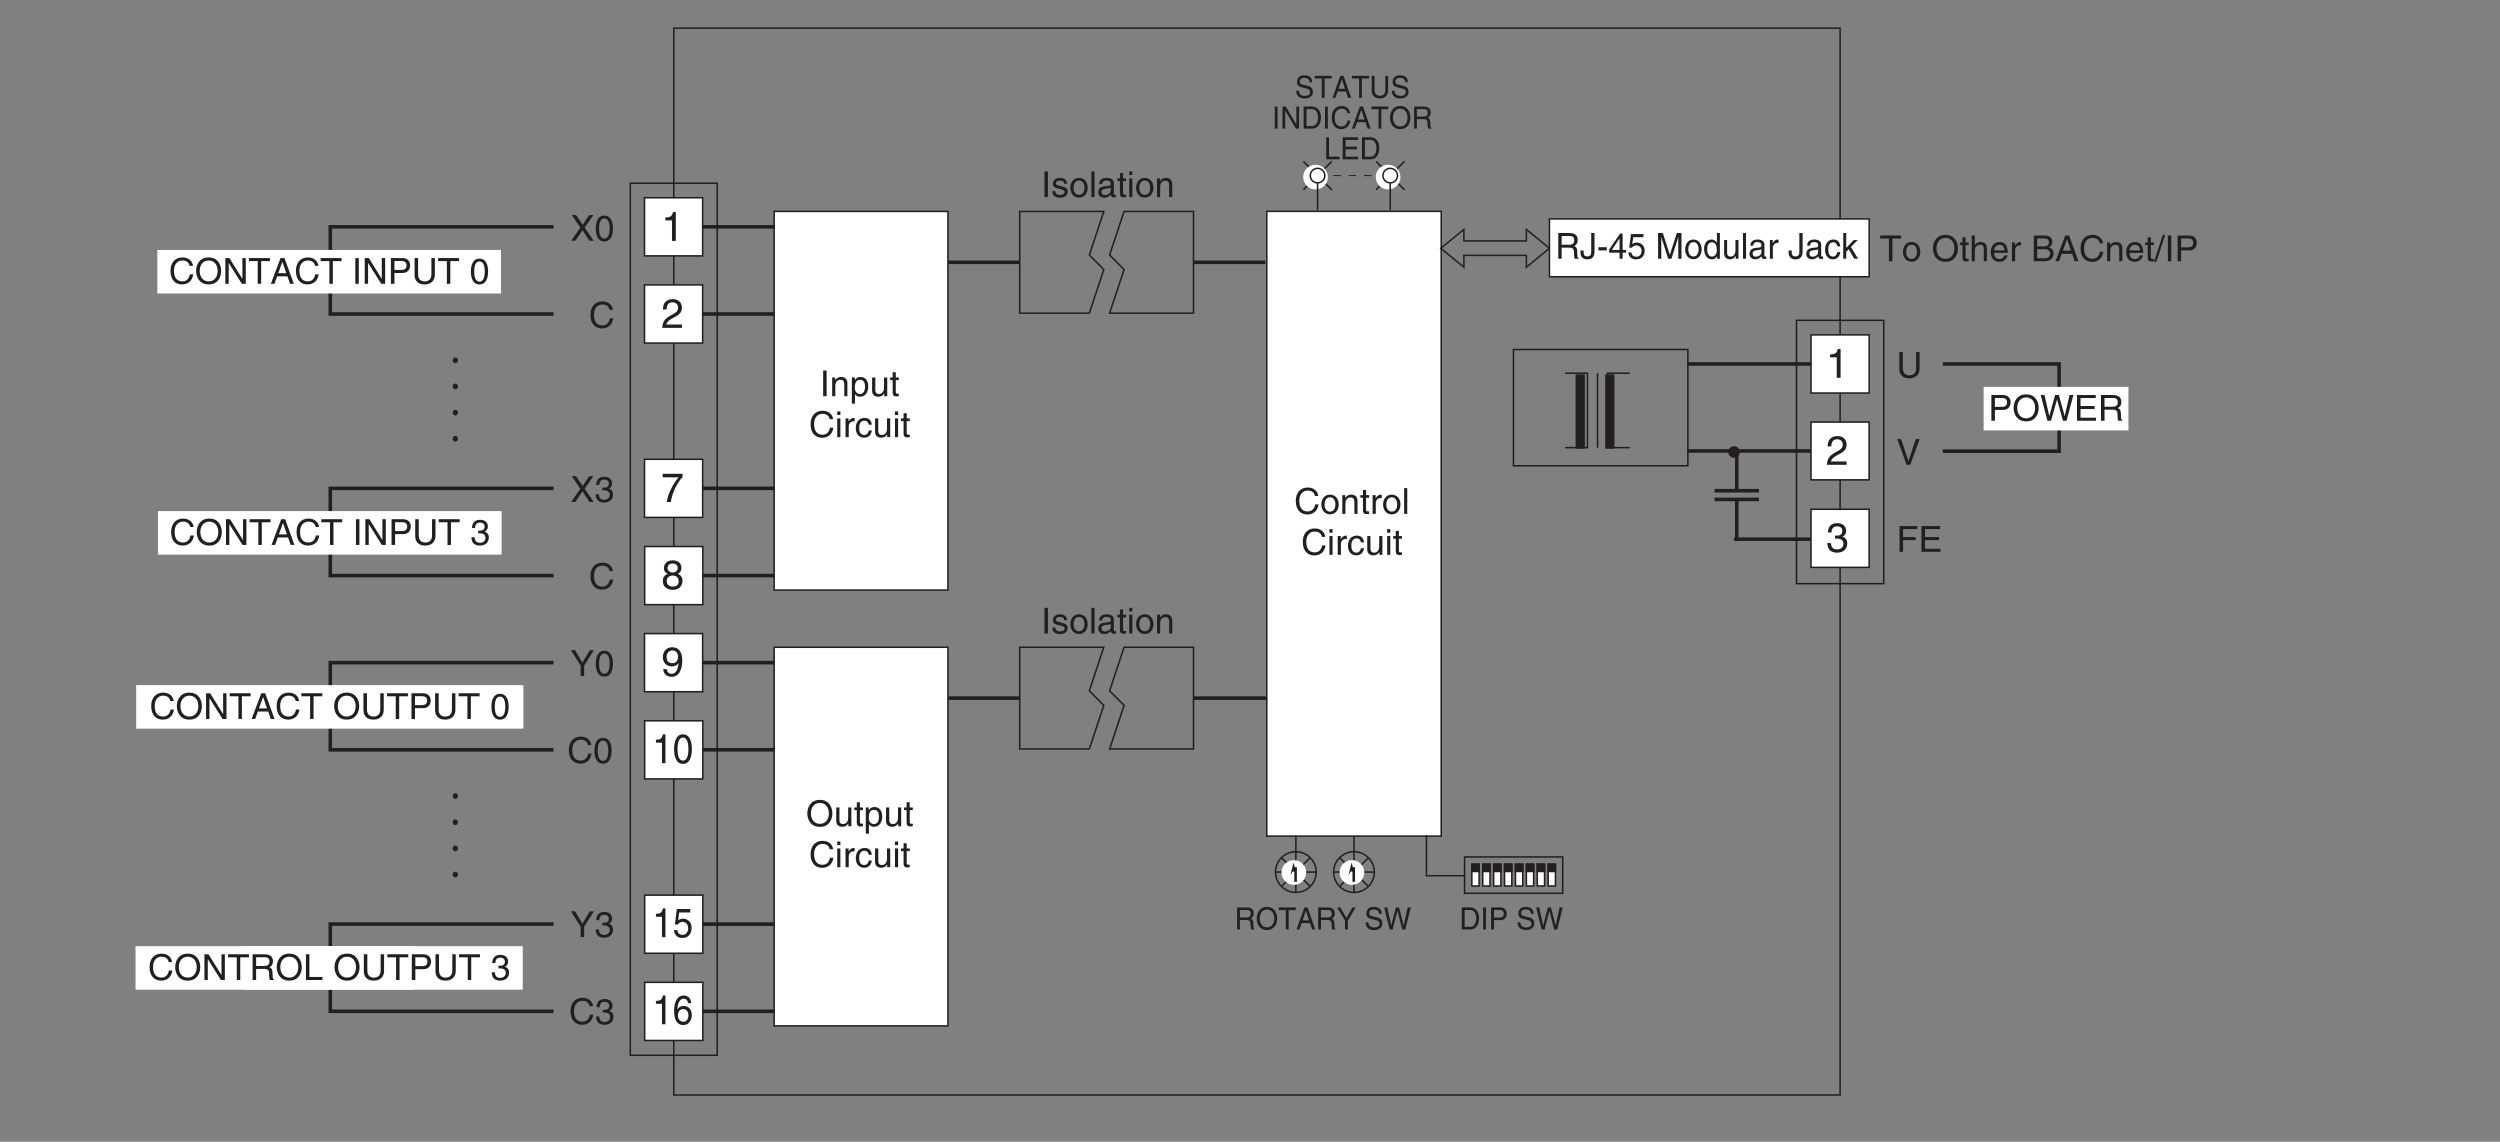 <?xml version="1.0" encoding="UTF-8"?>
<svg xmlns="http://www.w3.org/2000/svg" xmlns:xlink="http://www.w3.org/1999/xlink" width="487.56pt" height="222.66pt" viewBox="0 0 487.56 222.66" version="1.2">
<rect x="0" y="0" width="487.56" height="222.66" fill="#808080" stroke="none"/>
<defs>
<g>
<symbol overflow="visible" id="glyph0-0">
<path style="stroke:none;" d="M 0 0 L 3.5 0 L 3.5 -4.891 L 0 -4.891 Z M 1.75 -2.766 L 0.562 -4.547 L 2.938 -4.547 Z M 1.953 -2.438 L 3.141 -4.219 L 3.141 -0.656 Z M 0.562 -0.344 L 1.75 -2.125 L 2.938 -0.344 Z M 0.344 -4.219 L 1.531 -2.438 L 0.344 -0.656 Z M 0.344 -4.219 "/>
</symbol>
<symbol overflow="visible" id="glyph0-1">
<path style="stroke:none;" d="M 1.281 -4.438 L 2.656 -4.438 C 3.219 -4.438 3.641 -4.234 3.641 -3.594 C 3.641 -2.922 3.234 -2.703 2.625 -2.703 L 1.281 -2.703 Z M 1.281 -2.109 L 2.859 -2.109 C 3.953 -2.109 4.344 -2.906 4.344 -3.609 C 4.344 -4.422 3.781 -5.016 2.859 -5.016 L 0.594 -5.016 L 0.594 0 L 1.281 0 Z M 1.281 -2.109 "/>
</symbol>
<symbol overflow="visible" id="glyph0-2">
<path style="stroke:none;" d="M 4.469 -2.5 C 4.469 -1.328 3.812 -0.469 2.719 -0.469 C 1.625 -0.469 0.969 -1.328 0.969 -2.5 C 0.969 -3.688 1.625 -4.547 2.719 -4.547 C 3.812 -4.547 4.469 -3.688 4.469 -2.5 Z M 5.156 -2.5 C 5.156 -3.594 4.594 -5.141 2.719 -5.141 C 0.844 -5.141 0.266 -3.594 0.266 -2.5 C 0.266 -1.422 0.844 0.125 2.719 0.125 C 4.594 0.125 5.156 -1.422 5.156 -2.5 Z M 5.156 -2.5 "/>
</symbol>
<symbol overflow="visible" id="glyph0-3">
<path style="stroke:none;" d="M 3.297 -4.156 L 4.453 0 L 5.156 0 L 6.484 -5.016 L 5.734 -5.016 L 4.797 -0.938 L 4.781 -0.938 L 3.656 -5.016 L 2.922 -5.016 L 1.797 -0.938 L 1.781 -0.938 L 0.844 -5.016 L 0.109 -5.016 L 1.422 0 L 2.125 0 Z M 3.297 -4.156 "/>
</symbol>
<symbol overflow="visible" id="glyph0-4">
<path style="stroke:none;" d="M 4.297 -0.594 L 1.281 -0.594 L 1.281 -2.281 L 4.016 -2.281 L 4.016 -2.875 L 1.281 -2.875 L 1.281 -4.422 L 4.25 -4.422 L 4.25 -5.016 L 0.594 -5.016 L 0.594 0 L 4.297 0 Z M 4.297 -0.594 "/>
</symbol>
<symbol overflow="visible" id="glyph0-5">
<path style="stroke:none;" d="M 1.297 -2.156 L 2.938 -2.156 C 3.75 -2.156 3.828 -1.672 3.828 -1.25 C 3.828 -1.062 3.844 -0.312 3.953 0 L 4.781 0 L 4.781 -0.109 C 4.562 -0.234 4.531 -0.328 4.531 -0.609 L 4.484 -1.516 C 4.453 -2.219 4.172 -2.344 3.891 -2.469 C 4.203 -2.656 4.578 -2.922 4.578 -3.672 C 4.578 -4.734 3.75 -5.016 2.938 -5.016 L 0.609 -5.016 L 0.609 0 L 1.297 0 Z M 1.297 -4.438 L 2.984 -4.438 C 3.312 -4.438 3.891 -4.375 3.891 -3.594 C 3.891 -2.859 3.359 -2.734 2.859 -2.734 L 1.297 -2.734 Z M 1.297 -4.438 "/>
</symbol>
<symbol overflow="visible" id="glyph0-6">
<path style="stroke:none;" d="M 1.312 -5.016 L 0.641 -5.016 L 0.641 0 L 1.312 0 Z M 1.312 -5.016 "/>
</symbol>
<symbol overflow="visible" id="glyph0-7">
<path style="stroke:none;" d="M 3.422 -2.484 C 3.422 -3.531 2.719 -3.75 2.156 -3.75 C 1.516 -3.75 1.188 -3.328 1.047 -3.141 L 1.031 -3.141 L 1.031 -3.656 L 0.453 -3.656 L 0.453 0 L 1.062 0 L 1.062 -1.984 C 1.062 -2.984 1.688 -3.203 2.031 -3.203 C 2.641 -3.203 2.812 -2.891 2.812 -2.25 L 2.812 0 L 3.422 0 Z M 3.422 -2.484 "/>
</symbol>
<symbol overflow="visible" id="glyph0-8">
<path style="stroke:none;" d="M 0.984 -1.656 C 0.984 -2.25 1.094 -3.203 1.984 -3.203 C 2.922 -3.203 2.969 -2.312 2.969 -1.844 C 2.969 -1.031 2.656 -0.422 1.984 -0.422 C 1.594 -0.422 0.984 -0.688 0.984 -1.656 Z M 0.406 1.453 L 1.016 1.453 L 1.016 -0.391 L 1.031 -0.391 C 1.188 -0.125 1.516 0.109 2 0.109 C 3.25 0.109 3.609 -1.062 3.609 -1.938 C 3.609 -2.969 3.062 -3.75 2.094 -3.75 C 1.422 -3.75 1.141 -3.344 1 -3.141 L 0.984 -3.141 L 0.984 -3.656 L 0.406 -3.656 Z M 0.406 1.453 "/>
</symbol>
<symbol overflow="visible" id="glyph0-9">
<path style="stroke:none;" d="M 3.422 0 L 3.422 -3.656 L 2.797 -3.656 L 2.797 -1.641 C 2.797 -1.109 2.562 -0.422 1.797 -0.422 C 1.391 -0.422 1.094 -0.625 1.094 -1.234 L 1.094 -3.656 L 0.469 -3.656 L 0.469 -1.031 C 0.469 -0.156 1.125 0.109 1.656 0.109 C 2.25 0.109 2.562 -0.125 2.828 -0.547 L 2.828 0 Z M 3.422 0 "/>
</symbol>
<symbol overflow="visible" id="glyph0-10">
<path style="stroke:none;" d="M 1.797 -3.141 L 1.797 -3.656 L 1.203 -3.656 L 1.203 -4.672 L 0.594 -4.672 L 0.594 -3.656 L 0.094 -3.656 L 0.094 -3.141 L 0.594 -3.141 L 0.594 -0.734 C 0.594 -0.297 0.719 0.047 1.328 0.047 C 1.391 0.047 1.578 0.016 1.797 0 L 1.797 -0.484 L 1.578 -0.484 C 1.453 -0.484 1.203 -0.484 1.203 -0.766 L 1.203 -3.141 Z M 1.797 -3.141 "/>
</symbol>
<symbol overflow="visible" id="glyph0-11">
<path style="stroke:none;" d="M 4.703 -3.5 C 4.609 -4.344 3.938 -5.141 2.641 -5.141 C 1.188 -5.141 0.312 -4.078 0.312 -2.531 C 0.312 -0.609 1.422 0.125 2.562 0.125 C 2.938 0.125 4.484 0.047 4.75 -1.844 L 4.094 -1.844 C 3.875 -0.672 3.109 -0.469 2.672 -0.469 C 1.422 -0.469 1 -1.375 1 -2.562 C 1 -3.875 1.734 -4.547 2.641 -4.547 C 3.125 -4.547 3.859 -4.391 4.047 -3.5 Z M 4.703 -3.5 "/>
</symbol>
<symbol overflow="visible" id="glyph0-12">
<path style="stroke:none;" d="M 1.078 -3.656 L 0.469 -3.656 L 0.469 0 L 1.078 0 Z M 1.078 -4.312 L 1.078 -5.016 L 0.469 -5.016 L 0.469 -4.312 Z M 1.078 -4.312 "/>
</symbol>
<symbol overflow="visible" id="glyph0-13">
<path style="stroke:none;" d="M 1.156 -2.125 C 1.156 -2.656 1.516 -3.094 2.094 -3.094 L 2.312 -3.094 L 2.312 -3.734 C 2.266 -3.75 2.234 -3.75 2.156 -3.75 C 1.703 -3.75 1.375 -3.469 1.125 -3.047 L 1.125 -3.656 L 0.531 -3.656 L 0.531 0 L 1.156 0 Z M 1.156 -2.125 "/>
</symbol>
<symbol overflow="visible" id="glyph0-14">
<path style="stroke:none;" d="M 3.328 -2.422 C 3.281 -3.062 2.922 -3.75 1.969 -3.75 C 0.75 -3.75 0.203 -2.859 0.203 -1.719 C 0.203 -0.672 0.812 0.109 1.844 0.109 C 2.906 0.109 3.266 -0.719 3.328 -1.297 L 2.734 -1.297 C 2.641 -0.734 2.281 -0.422 1.859 -0.422 C 1.016 -0.422 0.859 -1.203 0.859 -1.828 C 0.859 -2.484 1.109 -3.203 1.875 -3.203 C 2.391 -3.203 2.656 -2.906 2.734 -2.422 Z M 3.328 -2.422 "/>
</symbol>
<symbol overflow="visible" id="glyph0-15">
<path style="stroke:none;" d="M 3.828 -5.016 L 3.828 -1.844 C 3.828 -0.75 3.125 -0.469 2.5 -0.469 C 1.891 -0.469 1.234 -0.766 1.234 -1.859 L 1.234 -5.016 L 0.547 -5.016 L 0.547 -1.672 C 0.547 -0.734 1.125 0.125 2.484 0.125 C 3.859 0.125 4.5 -0.734 4.5 -1.766 L 4.5 -5.016 Z M 3.828 -5.016 "/>
</symbol>
<symbol overflow="visible" id="glyph0-16">
<path style="stroke:none;" d="M 2.344 -0.734 L 2.328 -0.734 L 0.891 -5.016 L 0.141 -5.016 L 1.969 0 L 2.688 0 L 4.516 -5.016 L 3.75 -5.016 Z M 2.344 -0.734 "/>
</symbol>
<symbol overflow="visible" id="glyph0-17">
<path style="stroke:none;" d="M 1.281 -2.281 L 3.734 -2.281 L 3.734 -2.875 L 1.281 -2.875 L 1.281 -4.422 L 4.078 -4.422 L 4.078 -5.016 L 0.594 -5.016 L 0.594 0 L 1.281 0 Z M 1.281 -2.281 "/>
</symbol>
<symbol overflow="visible" id="glyph0-18">
<path style="stroke:none;" d="M 0.25 -1.828 C 0.25 -0.891 0.781 0.094 1.938 0.094 C 3.109 0.094 3.641 -0.891 3.641 -1.828 C 3.641 -2.766 3.109 -3.75 1.938 -3.75 C 0.781 -3.75 0.25 -2.766 0.25 -1.828 Z M 0.875 -1.828 C 0.875 -2.312 1.062 -3.234 1.938 -3.234 C 2.828 -3.234 3 -2.312 3 -1.828 C 3 -1.344 2.828 -0.438 1.938 -0.438 C 1.062 -0.438 0.875 -1.344 0.875 -1.828 Z M 0.875 -1.828 "/>
</symbol>
<symbol overflow="visible" id="glyph0-19">
<path style="stroke:none;" d="M 1.078 -5.016 L 0.469 -5.016 L 0.469 0 L 1.078 0 Z M 1.078 -5.016 "/>
</symbol>
<symbol overflow="visible" id="glyph0-20">
<path style="stroke:none;" d="M 2.766 -2.562 L 4.453 -5.016 L 3.641 -5.016 L 2.375 -3.094 L 1.094 -5.016 L 0.25 -5.016 L 1.922 -2.562 L 0.125 0 L 0.953 0 L 2.344 -2.062 L 3.688 0 L 4.531 0 Z M 2.766 -2.562 "/>
</symbol>
<symbol overflow="visible" id="glyph0-21">
<path style="stroke:none;" d="M 2.969 -2.391 C 2.969 -1.156 2.641 -0.422 1.938 -0.422 C 1.234 -0.422 0.922 -1.156 0.922 -2.391 C 0.922 -3.625 1.234 -4.359 1.938 -4.359 C 2.641 -4.359 2.969 -3.625 2.969 -2.391 Z M 3.625 -2.391 C 3.625 -3.406 3.359 -4.906 1.938 -4.906 C 0.531 -4.906 0.266 -3.406 0.266 -2.391 C 0.266 -1.375 0.531 0.125 1.938 0.125 C 3.359 0.125 3.625 -1.375 3.625 -2.391 Z M 3.625 -2.391 "/>
</symbol>
<symbol overflow="visible" id="glyph0-22">
<path style="stroke:none;" d="M 1.562 -2.266 C 1.656 -2.266 1.75 -2.266 1.844 -2.266 C 2.266 -2.266 2.984 -2.188 2.984 -1.375 C 2.984 -0.797 2.547 -0.422 1.922 -0.422 C 1 -0.422 0.891 -1.047 0.875 -1.5 L 0.234 -1.5 C 0.281 -0.938 0.422 -0.375 0.969 -0.078 C 1.203 0.047 1.516 0.125 1.875 0.125 C 3.125 0.125 3.641 -0.641 3.641 -1.453 C 3.641 -2.109 3.297 -2.438 2.828 -2.594 L 2.828 -2.609 C 3.094 -2.688 3.453 -2.984 3.453 -3.625 C 3.453 -4.359 2.891 -4.906 1.938 -4.906 C 0.656 -4.906 0.359 -4.016 0.359 -3.297 L 0.953 -3.297 C 0.984 -3.641 1.047 -4.359 1.906 -4.359 C 2.641 -4.359 2.828 -3.875 2.828 -3.578 C 2.828 -2.969 2.359 -2.781 1.891 -2.781 C 1.781 -2.781 1.672 -2.781 1.562 -2.797 Z M 1.562 -2.266 "/>
</symbol>
<symbol overflow="visible" id="glyph0-23">
<path style="stroke:none;" d="M 2.672 -2.016 L 4.562 -5.016 L 3.766 -5.016 L 2.328 -2.609 L 0.891 -5.016 L 0.094 -5.016 L 1.984 -2.016 L 1.984 0 L 2.672 0 Z M 2.672 -2.016 "/>
</symbol>
<symbol overflow="visible" id="glyph0-24">
<path style="stroke:none;" d="M 0.094 -4.422 L 1.797 -4.422 L 1.797 0 L 2.469 0 L 2.469 -4.422 L 4.172 -4.422 L 4.172 -5.016 L 0.094 -5.016 Z M 0.094 -4.422 "/>
</symbol>
<symbol overflow="visible" id="glyph0-25">
<path style="stroke:none;" d=""/>
</symbol>
<symbol overflow="visible" id="glyph0-26">
<path style="stroke:none;" d="M 3.422 -2.484 C 3.422 -3.531 2.719 -3.75 2.156 -3.75 C 1.562 -3.75 1.25 -3.391 1.078 -3.156 L 1.062 -3.156 L 1.062 -5.016 L 0.453 -5.016 L 0.453 0 L 1.062 0 L 1.062 -1.984 C 1.062 -2.906 1.578 -3.203 2.094 -3.203 C 2.672 -3.203 2.812 -2.891 2.812 -2.391 L 2.812 0 L 3.422 0 Z M 3.422 -2.484 "/>
</symbol>
<symbol overflow="visible" id="glyph0-27">
<path style="stroke:none;" d="M 2.938 -1.141 C 2.922 -0.875 2.578 -0.422 2 -0.422 C 1.297 -0.422 0.938 -0.859 0.938 -1.625 L 3.609 -1.625 C 3.609 -2.922 3.094 -3.75 2.031 -3.75 C 0.828 -3.75 0.281 -2.859 0.281 -1.719 C 0.281 -0.672 0.891 0.109 1.906 0.109 C 2.5 0.109 2.734 -0.031 2.906 -0.141 C 3.359 -0.453 3.531 -0.969 3.562 -1.141 Z M 0.938 -2.109 C 0.938 -2.688 1.391 -3.203 1.953 -3.203 C 2.703 -3.203 2.938 -2.688 2.969 -2.109 Z M 0.938 -2.109 "/>
</symbol>
<symbol overflow="visible" id="glyph0-28">
<path style="stroke:none;" d="M 1.188 -4.438 L 2.422 -4.438 C 3.172 -4.438 3.469 -4.172 3.469 -3.703 C 3.469 -3.094 3.062 -2.891 2.422 -2.891 L 1.188 -2.891 Z M 0.516 0 L 2.672 0 C 3.781 0 4.375 -0.672 4.375 -1.484 C 4.375 -2.344 3.797 -2.562 3.469 -2.703 C 4.016 -2.969 4.141 -3.422 4.141 -3.75 C 4.141 -4.438 3.656 -5.016 2.719 -5.016 L 0.516 -5.016 Z M 1.188 -2.344 L 2.531 -2.344 C 3.078 -2.344 3.703 -2.203 3.703 -1.5 C 3.703 -0.938 3.344 -0.578 2.641 -0.578 L 1.188 -0.578 Z M 1.188 -2.344 "/>
</symbol>
<symbol overflow="visible" id="glyph0-29">
<path style="stroke:none;" d="M 3.328 -1.453 L 3.828 0 L 4.562 0 L 2.75 -5.016 L 1.984 -5.016 L 0.094 0 L 0.797 0 L 1.312 -1.453 Z M 1.531 -2.062 L 2.328 -4.266 L 2.344 -4.266 L 3.094 -2.062 Z M 1.531 -2.062 "/>
</symbol>
<symbol overflow="visible" id="glyph0-30">
<path style="stroke:none;" d="M 2.062 -5.141 L 1.594 -5.141 L -0.125 0.125 L 0.344 0.125 Z M 2.062 -5.141 "/>
</symbol>
<symbol overflow="visible" id="glyph0-31">
<path style="stroke:none;" d="M 3.859 -0.969 L 3.844 -0.969 L 1.328 -5.016 L 0.531 -5.016 L 0.531 0 L 1.188 0 L 1.188 -4.047 L 1.203 -4.047 L 3.75 0 L 4.516 0 L 4.516 -5.016 L 3.859 -5.016 Z M 3.859 -0.969 "/>
</symbol>
<symbol overflow="visible" id="glyph0-32">
<path style="stroke:none;" d="M 1.203 -5.016 L 0.531 -5.016 L 0.531 0 L 3.75 0 L 3.75 -0.594 L 1.203 -0.594 Z M 1.203 -5.016 "/>
</symbol>
<symbol overflow="visible" id="glyph0-33">
<path style="stroke:none;" d="M 3.125 -2.609 C 3.125 -2.797 3.031 -3.75 1.719 -3.75 C 1 -3.75 0.344 -3.391 0.344 -2.594 C 0.344 -2.094 0.672 -1.828 1.188 -1.703 L 1.906 -1.531 C 2.422 -1.391 2.625 -1.297 2.625 -1 C 2.625 -0.594 2.234 -0.422 1.781 -0.422 C 0.922 -0.422 0.844 -0.891 0.812 -1.172 L 0.219 -1.172 C 0.25 -0.734 0.344 0.109 1.797 0.109 C 2.625 0.109 3.234 -0.344 3.234 -1.109 C 3.234 -1.594 2.969 -1.875 2.219 -2.062 L 1.594 -2.219 C 1.125 -2.344 0.938 -2.406 0.938 -2.703 C 0.938 -3.156 1.469 -3.234 1.656 -3.234 C 2.438 -3.234 2.516 -2.844 2.531 -2.609 Z M 3.125 -2.609 "/>
</symbol>
<symbol overflow="visible" id="glyph0-34">
<path style="stroke:none;" d="M 1 -2.547 C 1.047 -2.828 1.141 -3.25 1.844 -3.25 C 2.422 -3.25 2.703 -3.031 2.703 -2.656 C 2.703 -2.297 2.516 -2.234 2.375 -2.219 L 1.359 -2.094 C 0.344 -1.969 0.25 -1.25 0.25 -0.953 C 0.25 -0.328 0.719 0.109 1.391 0.109 C 2.109 0.109 2.484 -0.234 2.719 -0.484 C 2.734 -0.203 2.828 0.062 3.359 0.062 C 3.5 0.062 3.594 0.031 3.703 0 L 3.703 -0.453 C 3.625 -0.438 3.562 -0.422 3.5 -0.422 C 3.375 -0.422 3.297 -0.484 3.297 -0.641 L 3.297 -2.734 C 3.297 -3.672 2.234 -3.75 1.938 -3.75 C 1.047 -3.75 0.469 -3.422 0.438 -2.547 Z M 2.688 -1.266 C 2.688 -0.781 2.125 -0.406 1.547 -0.406 C 1.094 -0.406 0.891 -0.641 0.891 -1.047 C 0.891 -1.5 1.375 -1.594 1.672 -1.641 C 2.438 -1.734 2.578 -1.781 2.688 -1.859 Z M 2.688 -1.266 "/>
</symbol>
<symbol overflow="visible" id="glyph1-0">
<path style="stroke:none;" d="M 0 0 L 3.594 0 L 3.594 -5.594 L 0 -5.594 Z M 1.797 -3.156 L 0.578 -5.188 L 3.016 -5.188 Z M 2.016 -2.797 L 3.234 -4.828 L 3.234 -0.766 Z M 0.578 -0.406 L 1.797 -2.438 L 3.016 -0.406 Z M 0.359 -4.828 L 1.578 -2.797 L 0.359 -0.766 Z M 0.359 -4.828 "/>
</symbol>
<symbol overflow="visible" id="glyph1-1">
<path style="stroke:none;" d="M 2.578 -5.609 L 2.078 -5.609 C 1.891 -4.688 1.547 -4.609 0.719 -4.547 L 0.719 -3.984 L 1.906 -3.984 L 1.906 0 L 2.578 0 Z M 2.578 -5.609 "/>
</symbol>
<symbol overflow="visible" id="glyph1-2">
<path style="stroke:none;" d="M 3.062 -2.734 C 3.062 -1.328 2.719 -0.484 2 -0.484 C 1.266 -0.484 0.938 -1.328 0.938 -2.734 C 0.938 -4.141 1.266 -4.984 2 -4.984 C 2.719 -4.984 3.062 -4.141 3.062 -2.734 Z M 3.734 -2.734 C 3.734 -3.891 3.453 -5.609 2 -5.609 C 0.547 -5.609 0.266 -3.891 0.266 -2.734 C 0.266 -1.562 0.547 0.156 2 0.156 C 3.453 0.156 3.734 -1.562 3.734 -2.734 Z M 3.734 -2.734 "/>
</symbol>
<symbol overflow="visible" id="glyph1-3">
<path style="stroke:none;" d="M 1.266 -4.812 L 3.422 -4.812 L 3.422 -5.5 L 0.797 -5.5 L 0.422 -2.484 L 0.969 -2.453 C 1.203 -2.797 1.531 -2.984 1.891 -2.984 C 2.516 -2.984 3.016 -2.547 3.016 -1.734 C 3.016 -1.031 2.609 -0.453 1.953 -0.453 C 1.391 -0.453 0.953 -0.75 0.891 -1.391 L 0.234 -1.391 C 0.359 -0.141 1.203 0.156 1.859 0.156 C 3.438 0.156 3.688 -1.203 3.688 -1.828 C 3.688 -2.984 2.859 -3.609 2.031 -3.609 C 1.578 -3.609 1.266 -3.453 1.062 -3.266 Z M 1.266 -4.812 "/>
</symbol>
<symbol overflow="visible" id="glyph1-4">
<path style="stroke:none;" d="M 3.609 -4.125 C 3.547 -5.266 2.719 -5.609 2.141 -5.609 C 0.625 -5.609 0.266 -3.844 0.266 -2.609 C 0.266 -1.875 0.359 -1.188 0.656 -0.656 C 1.016 -0.047 1.578 0.156 1.969 0.156 C 2.672 0.156 2.969 -0.062 3.234 -0.391 C 3.594 -0.812 3.719 -1.219 3.719 -1.797 C 3.719 -3.141 2.766 -3.578 2.141 -3.578 C 1.453 -3.578 1.094 -3.188 0.938 -2.891 L 0.922 -2.906 C 0.922 -3.5 1.141 -4.984 2.125 -4.984 C 2.672 -4.984 2.922 -4.609 3 -4.125 Z M 1.016 -1.719 C 1.016 -2.391 1.344 -2.953 2.047 -2.953 C 2.828 -2.953 3.062 -2.266 3.062 -1.766 C 3.062 -1 2.688 -0.484 2.078 -0.484 C 1.344 -0.484 1.016 -1.125 1.016 -1.719 Z M 1.016 -1.719 "/>
</symbol>
<symbol overflow="visible" id="glyph2-0">
<path style="stroke:none;" d="M 0 0 L 4 0 L 4 -5.594 L 0 -5.594 Z M 2 -3.156 L 0.641 -5.188 L 3.359 -5.188 Z M 2.234 -2.797 L 3.594 -4.828 L 3.594 -0.766 Z M 0.641 -0.406 L 2 -2.438 L 3.359 -0.406 Z M 0.406 -4.828 L 1.75 -2.797 L 0.406 -0.766 Z M 0.406 -4.828 "/>
</symbol>
<symbol overflow="visible" id="glyph2-1">
<path style="stroke:none;" d="M 2.859 -5.609 L 2.312 -5.609 C 2.094 -4.688 1.719 -4.609 0.812 -4.547 L 0.812 -3.984 L 2.109 -3.984 L 2.109 0 L 2.859 0 Z M 2.859 -5.609 "/>
</symbol>
<symbol overflow="visible" id="glyph2-2">
<path style="stroke:none;" d="M 2.094 -1.875 C 2.625 -1.875 3.172 -2.109 3.391 -2.547 L 3.406 -2.531 C 3.219 -1.078 2.812 -0.438 2.047 -0.438 C 1.484 -0.438 1.141 -0.781 1.109 -1.344 L 0.406 -1.344 C 0.406 -0.812 0.75 0.156 2.062 0.156 C 4 0.156 4.109 -2.406 4.109 -3.016 C 4.109 -3.922 3.922 -5.609 2.141 -5.609 C 0.953 -5.609 0.328 -4.703 0.328 -3.688 C 0.328 -2.578 1.062 -1.875 2.094 -1.875 Z M 2.203 -2.5 C 1.734 -2.5 1.062 -2.641 1.062 -3.719 C 1.062 -4.469 1.5 -4.984 2.141 -4.984 C 2.953 -4.984 3.281 -4.422 3.281 -3.781 C 3.281 -2.672 2.578 -2.5 2.203 -2.5 Z M 2.203 -2.5 "/>
</symbol>
<symbol overflow="visible" id="glyph2-3">
<path style="stroke:none;" d="M 1.047 -3.594 C 1.078 -4 1.125 -4.984 2.188 -4.984 C 3.016 -4.984 3.297 -4.422 3.297 -3.969 C 3.297 -3.234 2.859 -3 2.266 -2.656 L 1.531 -2.234 C 0.781 -1.781 0.25 -1.172 0.203 0 L 4.047 0 L 4.047 -0.656 L 1 -0.656 C 1.031 -0.875 1.203 -1.312 1.969 -1.734 L 2.547 -2.062 C 3.391 -2.5 4.047 -2.938 4.047 -3.938 C 4.047 -4.984 3.266 -5.609 2.297 -5.609 C 1.688 -5.609 0.344 -5.422 0.344 -3.594 Z M 1.047 -3.594 "/>
</symbol>
<symbol overflow="visible" id="glyph2-4">
<path style="stroke:none;" d="M 1.781 -2.594 C 1.891 -2.594 2 -2.594 2.109 -2.594 C 2.594 -2.594 3.422 -2.5 3.422 -1.562 C 3.422 -0.922 2.922 -0.484 2.203 -0.484 C 1.156 -0.484 1.016 -1.188 1 -1.719 L 0.266 -1.719 C 0.312 -1.062 0.484 -0.422 1.109 -0.094 C 1.375 0.047 1.734 0.156 2.141 0.156 C 3.578 0.156 4.172 -0.734 4.172 -1.656 C 4.172 -2.406 3.781 -2.781 3.234 -2.969 L 3.234 -2.984 C 3.531 -3.078 3.953 -3.422 3.953 -4.141 C 3.953 -4.984 3.312 -5.609 2.219 -5.609 C 0.75 -5.609 0.406 -4.594 0.406 -3.781 L 1.094 -3.781 C 1.125 -4.172 1.188 -4.984 2.188 -4.984 C 3.031 -4.984 3.219 -4.438 3.219 -4.094 C 3.219 -3.391 2.703 -3.172 2.156 -3.172 C 2.031 -3.172 1.906 -3.188 1.781 -3.188 Z M 1.781 -2.594 "/>
</symbol>
<symbol overflow="visible" id="glyph2-5">
<path style="stroke:none;" d="M 0.297 -4.812 L 3.391 -4.812 C 2.312 -3.547 1.281 -1.547 1.094 0 L 1.875 0 C 2.281 -2.5 3.609 -4.297 4.172 -4.875 L 4.172 -5.5 L 0.297 -5.5 Z M 0.297 -4.812 "/>
</symbol>
<symbol overflow="visible" id="glyph3-0">
<path style="stroke:none;" d="M 0 0 L 4 0 L 4 -5.594 L 0 -5.594 Z M 2 -3.156 L 0.641 -5.188 L 3.359 -5.188 Z M 2.234 -2.797 L 3.594 -4.828 L 3.594 -0.766 Z M 0.641 -0.406 L 2 -2.438 L 3.359 -0.406 Z M 0.406 -4.828 L 1.75 -2.797 L 0.406 -0.766 Z M 0.406 -4.828 "/>
</symbol>
<symbol overflow="visible" id="glyph3-1">
<path style="stroke:none;" d="M 3.922 -4.172 C 3.922 -4.828 3.438 -5.609 2.203 -5.609 C 0.859 -5.609 0.5 -4.656 0.5 -4.078 C 0.5 -3.547 0.781 -3.156 1.25 -2.984 C 0.656 -2.734 0.297 -2.297 0.297 -1.609 C 0.297 -1.344 0.297 -0.734 0.875 -0.281 C 1.328 0.078 1.922 0.156 2.234 0.156 C 3.547 0.156 4.125 -0.719 4.125 -1.625 C 4.125 -2.047 3.969 -2.672 3.203 -2.984 C 3.453 -3.109 3.922 -3.359 3.922 -4.172 Z M 2.219 -2.641 C 2.844 -2.641 3.375 -2.297 3.375 -1.547 C 3.375 -0.656 2.766 -0.484 2.25 -0.484 C 1.281 -0.484 1.047 -1.156 1.047 -1.594 C 1.047 -2.109 1.422 -2.641 2.219 -2.641 Z M 2.203 -3.234 C 1.688 -3.234 1.219 -3.562 1.219 -4.109 C 1.219 -4.469 1.406 -4.984 2.156 -4.984 C 2.984 -4.984 3.203 -4.484 3.203 -4.141 C 3.203 -3.641 2.812 -3.234 2.203 -3.234 Z M 2.203 -3.234 "/>
</symbol>
<symbol overflow="visible" id="glyph4-0">
<path style="stroke:none;" d="M 0 0 L 2.844 0 L 2.844 -4.188 L 0 -4.188 Z M 1.422 -2.359 L 0.453 -3.891 L 2.391 -3.891 Z M 1.594 -2.094 L 2.562 -3.625 L 2.562 -0.562 Z M 0.453 -0.297 L 1.422 -1.828 L 2.391 -0.297 Z M 0.281 -3.625 L 1.25 -2.094 L 0.281 -0.562 Z M 0.281 -3.625 "/>
</symbol>
<symbol overflow="visible" id="glyph4-1">
<path style="stroke:none;" d="M 3.406 -3.047 C 3.391 -3.516 3.25 -4.406 1.812 -4.406 C 0.828 -4.406 0.422 -3.75 0.422 -3.078 C 0.422 -2.328 1.016 -2.141 1.281 -2.078 L 2.125 -1.859 C 2.797 -1.703 2.984 -1.562 2.984 -1.109 C 2.984 -0.484 2.328 -0.391 1.922 -0.391 C 1.406 -0.391 0.797 -0.609 0.797 -1.391 L 0.281 -1.391 C 0.281 -0.984 0.344 -0.625 0.688 -0.297 C 0.875 -0.125 1.172 0.109 1.922 0.109 C 2.625 0.109 3.531 -0.172 3.531 -1.188 C 3.531 -1.859 3.125 -2.203 2.594 -2.328 L 1.438 -2.609 C 1.188 -2.672 0.953 -2.797 0.953 -3.156 C 0.953 -3.812 1.531 -3.906 1.875 -3.906 C 2.344 -3.906 2.859 -3.703 2.891 -3.047 Z M 3.406 -3.047 "/>
</symbol>
<symbol overflow="visible" id="glyph4-2">
<path style="stroke:none;" d="M 0.078 -3.781 L 1.469 -3.781 L 1.469 0 L 2.016 0 L 2.016 -3.781 L 3.391 -3.781 L 3.391 -4.297 L 0.078 -4.297 Z M 0.078 -3.781 "/>
</symbol>
<symbol overflow="visible" id="glyph4-3">
<path style="stroke:none;" d="M 2.719 -1.25 L 3.109 0 L 3.719 0 L 2.234 -4.297 L 1.609 -4.297 L 0.078 0 L 0.641 0 L 1.078 -1.25 Z M 1.25 -1.766 L 1.906 -3.656 L 2.516 -1.766 Z M 1.25 -1.766 "/>
</symbol>
<symbol overflow="visible" id="glyph4-4">
<path style="stroke:none;" d="M 3.109 -4.297 L 3.109 -1.578 C 3.109 -0.641 2.547 -0.406 2.031 -0.406 C 1.547 -0.406 1 -0.656 1 -1.594 L 1 -4.297 L 0.453 -4.297 L 0.453 -1.438 C 0.453 -0.625 0.922 0.109 2.016 0.109 C 3.141 0.109 3.656 -0.625 3.656 -1.516 L 3.656 -4.297 Z M 3.109 -4.297 "/>
</symbol>
<symbol overflow="visible" id="glyph4-5">
<path style="stroke:none;" d="M 1.062 -4.297 L 0.516 -4.297 L 0.516 0 L 1.062 0 Z M 1.062 -4.297 "/>
</symbol>
<symbol overflow="visible" id="glyph4-6">
<path style="stroke:none;" d="M 3.141 -0.828 L 3.125 -0.828 L 1.094 -4.297 L 0.438 -4.297 L 0.438 0 L 0.969 0 L 0.969 -3.469 L 0.984 -3.469 L 3.047 0 L 3.672 0 L 3.672 -4.297 L 3.141 -4.297 Z M 3.141 -0.828 "/>
</symbol>
<symbol overflow="visible" id="glyph4-7">
<path style="stroke:none;" d="M 0.453 0 L 2.094 0 C 3.438 0 3.828 -1.25 3.828 -2.203 C 3.828 -3.453 3.172 -4.297 2.109 -4.297 L 0.453 -4.297 Z M 1.016 -3.797 L 2.047 -3.797 C 2.797 -3.797 3.266 -3.25 3.266 -2.172 C 3.266 -1.094 2.797 -0.5 2.078 -0.5 L 1.016 -0.5 Z M 1.016 -3.797 "/>
</symbol>
<symbol overflow="visible" id="glyph4-8">
<path style="stroke:none;" d="M 3.828 -3 C 3.75 -3.719 3.203 -4.406 2.156 -4.406 C 0.969 -4.406 0.25 -3.5 0.25 -2.172 C 0.25 -0.516 1.156 0.109 2.094 0.109 C 2.391 0.109 3.641 0.047 3.875 -1.578 L 3.344 -1.578 C 3.156 -0.578 2.531 -0.406 2.172 -0.406 C 1.156 -0.406 0.812 -1.172 0.812 -2.188 C 0.812 -3.328 1.422 -3.891 2.156 -3.891 C 2.547 -3.891 3.141 -3.766 3.297 -3 Z M 3.828 -3 "/>
</symbol>
<symbol overflow="visible" id="glyph4-9">
<path style="stroke:none;" d="M 3.641 -2.141 C 3.641 -1.141 3.094 -0.406 2.219 -0.406 C 1.328 -0.406 0.797 -1.141 0.797 -2.141 C 0.797 -3.156 1.328 -3.891 2.219 -3.891 C 3.094 -3.891 3.641 -3.156 3.641 -2.141 Z M 4.203 -2.141 C 4.203 -3.078 3.734 -4.406 2.219 -4.406 C 0.688 -4.406 0.219 -3.078 0.219 -2.141 C 0.219 -1.219 0.688 0.109 2.219 0.109 C 3.734 0.109 4.203 -1.219 4.203 -2.141 Z M 4.203 -2.141 "/>
</symbol>
<symbol overflow="visible" id="glyph4-10">
<path style="stroke:none;" d="M 1.047 -1.844 L 2.391 -1.844 C 3.047 -1.844 3.109 -1.438 3.109 -1.078 C 3.109 -0.922 3.141 -0.266 3.219 0 L 3.891 0 L 3.891 -0.094 C 3.719 -0.203 3.688 -0.281 3.688 -0.531 L 3.656 -1.297 C 3.625 -1.906 3.391 -2.016 3.156 -2.109 C 3.422 -2.281 3.734 -2.5 3.734 -3.141 C 3.734 -4.047 3.062 -4.297 2.391 -4.297 L 0.5 -4.297 L 0.5 0 L 1.047 0 Z M 1.047 -3.797 L 2.422 -3.797 C 2.703 -3.797 3.156 -3.75 3.156 -3.078 C 3.156 -2.453 2.734 -2.344 2.328 -2.344 L 1.047 -2.344 Z M 1.047 -3.797 "/>
</symbol>
<symbol overflow="visible" id="glyph4-11">
<path style="stroke:none;" d="M 0.984 -4.297 L 0.438 -4.297 L 0.438 0 L 3.047 0 L 3.047 -0.516 L 0.984 -0.516 Z M 0.984 -4.297 "/>
</symbol>
<symbol overflow="visible" id="glyph4-12">
<path style="stroke:none;" d="M 3.5 -0.516 L 1.047 -0.516 L 1.047 -1.953 L 3.281 -1.953 L 3.281 -2.469 L 1.047 -2.469 L 1.047 -3.781 L 3.469 -3.781 L 3.469 -4.297 L 0.484 -4.297 L 0.484 0 L 3.5 0 Z M 3.5 -0.516 "/>
</symbol>
<symbol overflow="visible" id="glyph4-13">
<path style="stroke:none;" d="M 2.172 -1.734 L 3.719 -4.297 L 3.062 -4.297 L 1.891 -2.234 L 0.719 -4.297 L 0.078 -4.297 L 1.625 -1.734 L 1.625 0 L 2.172 0 Z M 2.172 -1.734 "/>
</symbol>
<symbol overflow="visible" id="glyph4-14">
<path style="stroke:none;" d=""/>
</symbol>
<symbol overflow="visible" id="glyph4-15">
<path style="stroke:none;" d="M 2.672 -3.562 L 2.688 -3.562 L 3.625 0 L 4.203 0 L 5.281 -4.297 L 4.672 -4.297 L 3.906 -0.797 L 3.891 -0.797 L 2.984 -4.297 L 2.375 -4.297 L 1.469 -0.797 L 1.453 -0.797 L 0.688 -4.297 L 0.094 -4.297 L 1.156 0 L 1.734 0 Z M 2.672 -3.562 "/>
</symbol>
<symbol overflow="visible" id="glyph4-16">
<path style="stroke:none;" d="M 1.047 -3.797 L 2.156 -3.797 C 2.609 -3.797 2.969 -3.625 2.969 -3.078 C 2.969 -2.5 2.641 -2.312 2.141 -2.312 L 1.047 -2.312 Z M 1.047 -1.812 L 2.328 -1.812 C 3.219 -1.812 3.531 -2.484 3.531 -3.094 C 3.531 -3.781 3.078 -4.297 2.328 -4.297 L 0.484 -4.297 L 0.484 0 L 1.047 0 Z M 1.047 -1.812 "/>
</symbol>
<symbol overflow="visible" id="glyph5-0">
<path style="stroke:none;" d="M 0.703 0.844 L 6.281 0.844 L 6.281 -6.141 L 0.703 -6.141 Z M 3.5 -2.938 L 1.266 -5.797 L 5.719 -5.797 Z M 3.719 -2.656 L 5.938 -5.516 L 5.938 0.203 Z M 1.266 0.484 L 3.5 -2.375 L 5.719 0.484 Z M 1.047 -5.516 L 3.266 -2.656 L 1.047 0.203 Z M 1.047 -5.516 "/>
</symbol>
<symbol overflow="visible" id="glyph5-1">
<path style="stroke:none;" d="M 4.109 -2.891 C 4.031 -2.688 3.938 -2.422 3.688 -2.047 L 2.375 -2.047 L 2.375 -1.594 L 3.375 -1.594 C 3.109 -1.25 2.891 -1.031 2.703 -0.859 L 3.078 -0.609 C 3.203 -0.734 3.219 -0.75 3.281 -0.812 C 3.438 -0.797 3.828 -0.719 4.297 -0.547 C 3.703 -0.188 2.828 -0.094 2.234 -0.062 L 2.438 0.391 C 3.531 0.281 4.266 0.031 4.797 -0.359 C 5.531 -0.047 5.781 0.172 5.922 0.312 L 6.344 -0.062 C 5.812 -0.406 5.391 -0.609 5.156 -0.703 C 5.469 -1.062 5.594 -1.406 5.672 -1.594 L 6.609 -1.594 L 6.609 -2.047 L 4.188 -2.047 C 4.312 -2.234 4.375 -2.375 4.469 -2.531 C 4.562 -2.547 4.656 -2.547 4.656 -2.609 C 4.656 -2.656 4.609 -2.672 4.531 -2.703 Z M 5.141 -1.594 C 5.062 -1.406 4.938 -1.141 4.688 -0.875 C 4.344 -0.984 3.938 -1.094 3.562 -1.156 C 3.688 -1.312 3.781 -1.422 3.906 -1.594 Z M 6.406 -4.469 L 6.406 -4.906 L 4.75 -4.906 L 4.75 -5.5 C 4.844 -5.531 4.922 -5.578 4.922 -5.641 C 4.922 -5.703 4.812 -5.719 4.797 -5.719 L 4.25 -5.766 L 4.25 -4.906 L 2.594 -4.906 L 2.594 -4.469 L 3.516 -4.469 L 3.188 -4.281 C 3.344 -4.078 3.531 -3.766 3.672 -3.438 L 4.109 -3.656 C 3.797 -4.25 3.703 -4.359 3.625 -4.469 L 5.328 -4.469 C 5.172 -4.125 4.953 -3.828 4.828 -3.656 L 5.234 -3.422 C 5.234 -3.438 5.266 -3.484 5.297 -3.516 C 5.484 -3.797 5.5 -3.828 5.672 -4.078 C 5.797 -4.094 5.891 -4.094 5.891 -4.156 C 5.891 -4.219 5.828 -4.25 5.797 -4.266 L 5.453 -4.469 Z M 2.422 -2.969 L 6.594 -2.969 L 6.594 -3.406 L 2.422 -3.406 Z M 2.266 -3.141 C 2.047 -3 1.953 -2.938 1.672 -2.766 L 1.672 -3.875 L 2.281 -3.875 L 2.281 -4.344 L 1.672 -4.344 L 1.672 -5.5 C 1.766 -5.547 1.844 -5.594 1.844 -5.656 C 1.844 -5.672 1.828 -5.734 1.719 -5.734 L 1.188 -5.781 L 1.188 -4.344 L 0.391 -4.344 L 0.391 -3.875 L 1.188 -3.875 L 1.188 -2.484 C 0.875 -2.312 0.547 -2.141 0.25 -1.984 L 0.391 -1.5 C 0.406 -1.438 0.438 -1.391 0.484 -1.391 C 0.562 -1.391 0.594 -1.516 0.594 -1.578 C 0.734 -1.641 0.922 -1.766 1.188 -1.922 L 1.188 -0.328 C 1.188 -0.156 1.188 -0.047 0.906 -0.047 C 0.75 -0.047 0.625 -0.062 0.438 -0.078 L 0.609 0.438 C 1.672 0.484 1.672 0.156 1.672 -0.281 L 1.672 -2.234 C 1.938 -2.406 2.078 -2.5 2.281 -2.641 Z M 2.266 -3.141 "/>
</symbol>
<symbol overflow="visible" id="glyph5-2">
<path style="stroke:none;" d="M 3.094 -3.578 L 1.266 -3.578 L 1.266 -1.578 L 5.672 -1.578 L 5.672 -3.578 L 3.609 -3.578 L 3.609 -4.375 L 6.125 -4.375 L 6.125 -4.859 L 3.609 -4.859 L 3.609 -5.562 C 3.688 -5.594 3.812 -5.641 3.812 -5.734 C 3.812 -5.781 3.75 -5.797 3.656 -5.797 L 3.094 -5.844 Z M 1.781 -2.047 L 1.781 -3.125 L 5.141 -3.125 L 5.141 -2.047 Z M 0.688 0.438 C 0.953 0.172 1.25 -0.172 1.578 -0.734 C 1.672 -0.734 1.75 -0.734 1.75 -0.812 C 1.75 -0.859 1.656 -0.922 1.641 -0.938 L 1.219 -1.188 C 0.906 -0.531 0.594 -0.141 0.25 0.188 Z M 2.375 -1.047 C 2.391 -0.891 2.406 -0.672 2.406 -0.344 C 2.406 -0.031 2.391 0.156 2.375 0.266 L 2.891 0.297 C 2.906 0.188 2.906 0.031 2.906 -0.203 C 2.906 -0.625 2.875 -0.875 2.859 -1.047 Z M 3.781 -1 C 3.891 -0.719 4.016 -0.328 4.078 0.266 L 4.578 0.188 C 4.531 -0.266 4.438 -0.656 4.219 -1.141 Z M 5.219 -0.906 C 5.688 -0.469 6.016 -0.047 6.297 0.391 L 6.734 0.047 C 6.516 -0.234 6.156 -0.703 5.547 -1.188 Z M 5.219 -0.906 "/>
</symbol>
<symbol overflow="visible" id="glyph5-3">
<path style="stroke:none;" d="M 1.297 -0.172 L 5.672 -0.172 L 5.672 0.438 L 6.172 0.438 L 6.172 -1.797 C 6.219 -1.844 6.344 -1.922 6.344 -1.984 C 6.344 -2.031 6.281 -2.047 6.172 -2.062 L 5.672 -2.125 L 5.672 -0.656 L 3.719 -0.656 L 3.719 -2.953 L 5.469 -2.953 L 5.469 -2.609 L 5.969 -2.609 L 5.969 -4.875 C 6.047 -4.922 6.109 -4.969 6.109 -5.016 C 6.109 -5.078 6 -5.094 5.953 -5.094 L 5.469 -5.188 L 5.469 -3.422 L 3.719 -3.422 L 3.719 -5.469 C 3.812 -5.531 3.859 -5.562 3.859 -5.594 C 3.859 -5.672 3.766 -5.672 3.719 -5.688 L 3.219 -5.766 L 3.219 -3.422 L 1.484 -3.422 L 1.484 -4.828 C 1.531 -4.859 1.625 -4.906 1.625 -4.969 C 1.625 -5.031 1.516 -5.047 1.438 -5.062 L 0.984 -5.125 L 0.984 -2.609 L 1.484 -2.609 L 1.484 -2.953 L 3.219 -2.953 L 3.219 -0.656 L 1.297 -0.656 L 1.297 -1.859 C 1.344 -1.875 1.422 -1.906 1.422 -1.953 C 1.422 -2.031 1.297 -2.047 1.25 -2.047 L 0.812 -2.094 L 0.812 0.422 L 1.297 0.422 Z M 1.297 -0.172 "/>
</symbol>
<symbol overflow="visible" id="glyph5-4">
<path style="stroke:none;" d="M 1.297 0.516 C 2.766 -0.5 3.297 -1.984 3.5 -3.781 L 5.594 -3.781 C 5.578 -2.969 5.531 -2.172 5.406 -1.375 C 5.219 -0.281 5.094 -0.125 4.688 -0.125 C 4.406 -0.125 4.047 -0.172 3.812 -0.203 L 4.094 0.438 L 4.547 0.438 C 5.234 0.438 5.562 0.359 5.797 -0.578 C 6.109 -1.906 6.125 -3.422 6.125 -4.281 L 3.562 -4.281 C 3.594 -4.75 3.594 -4.797 3.625 -5.438 C 3.766 -5.531 3.828 -5.562 3.828 -5.625 C 3.828 -5.688 3.703 -5.703 3.672 -5.719 L 3.094 -5.797 C 3.062 -4.828 3.031 -4.5 3.016 -4.281 L 0.734 -4.281 L 0.734 -3.781 L 2.969 -3.781 C 2.703 -1.047 1.375 -0.219 0.859 0.109 Z M 1.297 0.516 "/>
</symbol>
<symbol overflow="visible" id="glyph6-0">
<path style="stroke:none;" d="M 0 0 L 3.5 0 L 3.5 -4.891 L 0 -4.891 Z M 1.75 -2.766 L 0.562 -4.547 L 2.938 -4.547 Z M 1.953 -2.438 L 3.141 -4.219 L 3.141 -0.656 Z M 0.562 -0.344 L 1.75 -2.125 L 2.938 -0.344 Z M 0.344 -4.219 L 1.531 -2.438 L 0.344 -0.656 Z M 0.344 -4.219 "/>
</symbol>
<symbol overflow="visible" id="glyph6-1">
<path style="stroke:none;" d="M 1.344 -2.469 C 2.203 -2.438 2.344 -1.781 2.344 -1.391 C 2.344 -0.828 2.125 -0.281 1.484 -0.281 C 0.828 -0.281 0.656 -0.797 0.641 -1.359 L 0.203 -1.359 C 0.188 0.172 1.406 0.094 1.5 0.094 C 1.719 0.094 2.797 0.047 2.797 -1.375 C 2.797 -1.891 2.641 -2.516 1.906 -2.688 L 1.906 -2.703 C 2.609 -2.984 2.672 -3.641 2.672 -3.844 C 2.672 -4.609 2.266 -5.203 1.453 -5.203 C 0.656 -5.203 0.312 -4.516 0.328 -3.797 L 0.734 -3.797 C 0.766 -4.266 0.906 -4.812 1.484 -4.812 C 2.031 -4.812 2.219 -4.359 2.219 -3.891 C 2.219 -3.203 1.875 -2.844 1.172 -2.844 L 1.031 -2.844 L 1.031 -2.469 Z M 1.344 -2.469 "/>
</symbol>
<symbol overflow="visible" id="glyph7-0">
<path style="stroke:none;" d="M 0 0 L 3.328 0 L 3.328 -4.891 L 0 -4.891 Z M 1.656 -2.766 L 0.531 -4.547 L 2.797 -4.547 Z M 1.859 -2.438 L 2.984 -4.219 L 2.984 -0.656 Z M 0.531 -0.344 L 1.656 -2.125 L 2.797 -0.344 Z M 0.328 -4.219 L 1.469 -2.438 L 0.328 -0.656 Z M 0.328 -4.219 "/>
</symbol>
<symbol overflow="visible" id="glyph7-1">
<path style="stroke:none;" d="M 1.234 -2.156 L 2.797 -2.156 C 3.562 -2.156 3.641 -1.672 3.641 -1.25 C 3.641 -1.062 3.656 -0.312 3.75 0 L 4.547 0 L 4.547 -0.109 C 4.344 -0.234 4.312 -0.328 4.297 -0.609 L 4.266 -1.516 C 4.234 -2.219 3.969 -2.344 3.688 -2.469 C 4 -2.656 4.359 -2.922 4.359 -3.672 C 4.359 -4.734 3.578 -5.016 2.797 -5.016 L 0.578 -5.016 L 0.578 0 L 1.234 0 Z M 1.234 -4.438 L 2.828 -4.438 C 3.156 -4.438 3.688 -4.375 3.688 -3.594 C 3.688 -2.859 3.188 -2.734 2.719 -2.734 L 1.234 -2.734 Z M 1.234 -4.438 "/>
</symbol>
<symbol overflow="visible" id="glyph7-2">
<path style="stroke:none;" d="M 0.109 -1.609 L 0.109 -1.125 C 0.109 -0.656 0.359 0.125 1.469 0.125 C 2.109 0.125 2.844 -0.188 2.844 -1.359 L 2.844 -5.016 L 2.203 -5.016 L 2.203 -1.312 C 2.203 -0.828 2.031 -0.453 1.438 -0.453 C 0.984 -0.453 0.719 -0.656 0.719 -1.266 L 0.719 -1.609 Z M 0.109 -1.609 "/>
</symbol>
<symbol overflow="visible" id="glyph7-3">
<path style="stroke:none;" d="M 1.922 -2.25 L 0.297 -2.25 L 0.297 -1.625 L 1.922 -1.625 Z M 1.922 -2.25 "/>
</symbol>
<symbol overflow="visible" id="glyph7-4">
<path style="stroke:none;" d="M 3.469 -1.188 L 3.469 -1.719 L 2.797 -1.719 L 2.797 -4.906 L 2.297 -4.906 L 0.172 -1.797 L 0.172 -1.188 L 2.203 -1.188 L 2.203 0 L 2.797 0 L 2.797 -1.188 Z M 2.188 -3.953 L 2.203 -3.953 L 2.203 -1.719 L 0.703 -1.719 Z M 2.188 -3.953 "/>
</symbol>
<symbol overflow="visible" id="glyph7-5">
<path style="stroke:none;" d="M 1.172 -4.203 L 3.156 -4.203 L 3.156 -4.812 L 0.734 -4.812 L 0.391 -2.172 L 0.891 -2.141 C 1.109 -2.438 1.422 -2.609 1.75 -2.609 C 2.328 -2.609 2.797 -2.234 2.797 -1.516 C 2.797 -0.906 2.406 -0.391 1.812 -0.391 C 1.281 -0.391 0.875 -0.656 0.812 -1.219 L 0.219 -1.219 C 0.328 -0.125 1.109 0.125 1.719 0.125 C 3.188 0.125 3.406 -1.047 3.406 -1.594 C 3.406 -2.609 2.641 -3.156 1.875 -3.156 C 1.469 -3.156 1.172 -3.016 0.969 -2.859 Z M 1.172 -4.203 "/>
</symbol>
<symbol overflow="visible" id="glyph7-6">
<path style="stroke:none;" d=""/>
</symbol>
<symbol overflow="visible" id="glyph7-7">
<path style="stroke:none;" d="M 5.047 0 L 5.047 -5.016 L 4.141 -5.016 L 2.781 -0.781 L 2.766 -0.781 L 1.406 -5.016 L 0.484 -5.016 L 0.484 0 L 1.109 0 L 1.109 -2.969 C 1.109 -3.109 1.094 -3.75 1.094 -4.203 L 1.109 -4.203 L 2.453 0 L 3.094 0 L 4.422 -4.219 L 4.438 -4.219 C 4.438 -3.75 4.422 -3.109 4.422 -2.969 L 4.422 0 Z M 5.047 0 "/>
</symbol>
<symbol overflow="visible" id="glyph7-8">
<path style="stroke:none;" d="M 0.234 -1.828 C 0.234 -0.891 0.734 0.094 1.844 0.094 C 2.953 0.094 3.453 -0.891 3.453 -1.828 C 3.453 -2.766 2.953 -3.75 1.844 -3.75 C 0.734 -3.75 0.234 -2.766 0.234 -1.828 Z M 0.844 -1.828 C 0.844 -2.312 1.016 -3.234 1.844 -3.234 C 2.688 -3.234 2.859 -2.312 2.859 -1.828 C 2.859 -1.344 2.688 -0.438 1.844 -0.438 C 1.016 -0.438 0.844 -1.344 0.844 -1.828 Z M 0.844 -1.828 "/>
</symbol>
<symbol overflow="visible" id="glyph7-9">
<path style="stroke:none;" d="M 3.312 -5.016 L 2.734 -5.016 L 2.734 -3.188 L 2.719 -3.141 C 2.578 -3.344 2.312 -3.75 1.688 -3.75 C 0.75 -3.75 0.234 -2.969 0.234 -1.938 C 0.234 -1.062 0.578 0.109 1.766 0.109 C 2.094 0.109 2.5 0 2.75 -0.5 L 2.766 -0.5 L 2.766 0 L 3.312 0 Z M 0.844 -1.844 C 0.844 -2.312 0.891 -3.203 1.781 -3.203 C 2.625 -3.203 2.719 -2.25 2.719 -1.656 C 2.719 -0.688 2.141 -0.422 1.766 -0.422 C 1.141 -0.422 0.844 -1.031 0.844 -1.844 Z M 0.844 -1.844 "/>
</symbol>
<symbol overflow="visible" id="glyph7-10">
<path style="stroke:none;" d="M 3.25 0 L 3.25 -3.656 L 2.656 -3.656 L 2.656 -1.641 C 2.656 -1.109 2.438 -0.422 1.703 -0.422 C 1.328 -0.422 1.031 -0.625 1.031 -1.234 L 1.031 -3.656 L 0.453 -3.656 L 0.453 -1.031 C 0.453 -0.156 1.062 0.109 1.578 0.109 C 2.141 0.109 2.438 -0.125 2.688 -0.547 L 2.703 -0.531 L 2.703 0 Z M 3.25 0 "/>
</symbol>
<symbol overflow="visible" id="glyph7-11">
<path style="stroke:none;" d="M 1.031 -5.016 L 0.438 -5.016 L 0.438 0 L 1.031 0 Z M 1.031 -5.016 "/>
</symbol>
<symbol overflow="visible" id="glyph7-12">
<path style="stroke:none;" d="M 0.953 -2.547 C 0.984 -2.828 1.078 -3.25 1.75 -3.25 C 2.297 -3.25 2.562 -3.031 2.562 -2.656 C 2.562 -2.297 2.391 -2.234 2.266 -2.219 L 1.297 -2.094 C 0.328 -1.969 0.234 -1.25 0.234 -0.953 C 0.234 -0.328 0.688 0.109 1.328 0.109 C 2 0.109 2.359 -0.234 2.578 -0.484 C 2.609 -0.203 2.688 0.062 3.203 0.062 C 3.328 0.062 3.422 0.031 3.516 0 L 3.516 -0.453 C 3.453 -0.438 3.375 -0.422 3.328 -0.422 C 3.203 -0.422 3.141 -0.484 3.141 -0.641 L 3.141 -2.734 C 3.141 -3.672 2.125 -3.75 1.844 -3.75 C 0.984 -3.75 0.438 -3.422 0.406 -2.547 Z M 2.547 -1.266 C 2.547 -0.781 2.016 -0.406 1.469 -0.406 C 1.031 -0.406 0.844 -0.641 0.844 -1.047 C 0.844 -1.5 1.297 -1.594 1.594 -1.641 C 2.312 -1.734 2.453 -1.781 2.547 -1.859 Z M 2.547 -1.266 "/>
</symbol>
<symbol overflow="visible" id="glyph7-13">
<path style="stroke:none;" d="M 1.094 -2.125 C 1.094 -2.656 1.438 -3.094 1.984 -3.094 L 2.203 -3.094 L 2.203 -3.734 C 2.156 -3.75 2.125 -3.75 2.047 -3.75 C 1.609 -3.75 1.312 -3.469 1.078 -3.047 L 1.062 -3.047 L 1.062 -3.656 L 0.516 -3.656 L 0.516 0 L 1.094 0 Z M 1.094 -2.125 "/>
</symbol>
<symbol overflow="visible" id="glyph7-14">
<path style="stroke:none;" d="M 3.172 -2.422 C 3.125 -3.062 2.781 -3.75 1.859 -3.75 C 0.719 -3.75 0.203 -2.859 0.203 -1.719 C 0.203 -0.672 0.781 0.109 1.75 0.109 C 2.766 0.109 3.109 -0.719 3.172 -1.297 L 2.609 -1.297 C 2.5 -0.734 2.172 -0.422 1.766 -0.422 C 0.969 -0.422 0.828 -1.203 0.828 -1.828 C 0.828 -2.484 1.062 -3.203 1.781 -3.203 C 2.266 -3.203 2.531 -2.906 2.609 -2.422 Z M 3.172 -2.422 "/>
</symbol>
<symbol overflow="visible" id="glyph7-15">
<path style="stroke:none;" d="M 1.922 -2.297 L 3.25 -3.656 L 2.5 -3.656 L 1.016 -2.109 L 1.016 -5.016 L 0.438 -5.016 L 0.438 0 L 1.016 0 L 1.016 -1.391 L 1.5 -1.844 L 2.578 0 L 3.328 0 Z M 1.922 -2.297 "/>
</symbol>
</g>
</defs>
<g id="surface1">
<path style="fill:none;stroke-width:3;stroke-linecap:butt;stroke-linejoin:miter;stroke:rgb(13.73%,12.16%,12.549%);stroke-opacity:1;stroke-miterlimit:4;" d="M 1312.512 87.675 L 3587.152 87.675 L 3587.152 2168.347 L 1312.512 2168.347 Z M 1312.512 87.675 " transform="matrix(0.1,0,0,-0.1,0.152,222.321)"/>
<path style="fill:none;stroke-width:7;stroke-linecap:butt;stroke-linejoin:miter;stroke:rgb(13.73%,12.16%,12.549%);stroke-opacity:1;stroke-miterlimit:4;" d="M 3290.215 1513.403 L 3530.699 1513.403 " transform="matrix(0.1,0,0,-0.1,0.152,222.321)"/>
<path style="fill:none;stroke-width:7;stroke-linecap:butt;stroke-linejoin:miter;stroke:rgb(13.73%,12.16%,12.549%);stroke-opacity:1;stroke-miterlimit:4;" d="M 3290.215 1343.73 L 3530.699 1343.73 " transform="matrix(0.1,0,0,-0.1,0.152,222.321)"/>
<path style="fill:none;stroke-width:7;stroke-linecap:butt;stroke-linejoin:miter;stroke:rgb(13.73%,12.16%,12.549%);stroke-opacity:1;stroke-miterlimit:4;" d="M 3380.235 1171.632 L 3530.699 1171.632 " transform="matrix(0.1,0,0,-0.1,0.152,222.321)"/>
<path style="fill:none;stroke-width:7;stroke-linecap:butt;stroke-linejoin:miter;stroke:rgb(13.73%,12.16%,12.549%);stroke-opacity:1;stroke-miterlimit:4;" d="M 1368.3 1780.881 L 1508.279 1780.881 " transform="matrix(0.1,0,0,-0.1,0.152,222.321)"/>
<path style="fill:none;stroke-width:7;stroke-linecap:butt;stroke-linejoin:miter;stroke:rgb(13.73%,12.16%,12.549%);stroke-opacity:1;stroke-miterlimit:4;" d="M 1847.195 1711.635 L 1987.174 1711.635 " transform="matrix(0.1,0,0,-0.1,0.152,222.321)"/>
<path style="fill:none;stroke-width:7;stroke-linecap:butt;stroke-linejoin:miter;stroke:rgb(13.73%,12.16%,12.549%);stroke-opacity:1;stroke-miterlimit:4;" d="M 2326.089 1711.635 L 2466.068 1711.635 " transform="matrix(0.1,0,0,-0.1,0.152,222.321)"/>
<path style="fill:none;stroke-width:7;stroke-linecap:butt;stroke-linejoin:miter;stroke:rgb(13.73%,12.16%,12.549%);stroke-opacity:1;stroke-miterlimit:4;" d="M 1368.3 1610.857 L 1508.279 1610.857 " transform="matrix(0.1,0,0,-0.1,0.152,222.321)"/>
<path style="fill:none;stroke-width:7;stroke-linecap:butt;stroke-linejoin:miter;stroke:rgb(13.73%,12.16%,12.549%);stroke-opacity:1;stroke-miterlimit:4;" d="M 1368.3 1270.807 L 1508.279 1270.807 " transform="matrix(0.1,0,0,-0.1,0.152,222.321)"/>
<path style="fill:none;stroke-width:7;stroke-linecap:butt;stroke-linejoin:miter;stroke:rgb(13.73%,12.16%,12.549%);stroke-opacity:1;stroke-miterlimit:4;" d="M 1368.3 1100.704 L 1508.279 1100.704 " transform="matrix(0.1,0,0,-0.1,0.152,222.321)"/>
<path style="fill:none;stroke-width:7;stroke-linecap:butt;stroke-linejoin:miter;stroke:rgb(13.73%,12.16%,12.549%);stroke-opacity:1;stroke-miterlimit:4;" d="M 1368.3 930.874 L 1508.279 930.874 " transform="matrix(0.1,0,0,-0.1,0.152,222.321)"/>
<path style="fill:none;stroke-width:7;stroke-linecap:butt;stroke-linejoin:miter;stroke:rgb(13.73%,12.16%,12.549%);stroke-opacity:1;stroke-miterlimit:4;" d="M 1368.3 760.967 L 1508.279 760.967 " transform="matrix(0.1,0,0,-0.1,0.152,222.321)"/>
<path style="fill:none;stroke-width:7;stroke-linecap:butt;stroke-linejoin:miter;stroke:rgb(13.73%,12.16%,12.549%);stroke-opacity:1;stroke-miterlimit:4;" d="M 1368.3 420.956 L 1508.279 420.956 " transform="matrix(0.1,0,0,-0.1,0.152,222.321)"/>
<path style="fill:none;stroke-width:7;stroke-linecap:butt;stroke-linejoin:miter;stroke:rgb(13.73%,12.16%,12.549%);stroke-opacity:1;stroke-miterlimit:4;" d="M 1368.3 250.932 L 1508.279 250.932 " transform="matrix(0.1,0,0,-0.1,0.152,222.321)"/>
<path style="fill:none;stroke-width:7;stroke-linecap:butt;stroke-linejoin:miter;stroke:rgb(13.73%,12.16%,12.549%);stroke-opacity:1;stroke-miterlimit:4;" d="M 3787.418 1343.339 L 4014.21 1343.339 L 4014.21 1513.403 L 3787.418 1513.403 " transform="matrix(0.1,0,0,-0.1,0.152,222.321)"/>
<path style=" stroke:none;fill-rule:nonzero;fill:rgb(100%,100%,100%);fill-opacity:1;" d="M 386.855 83.941 L 415.098 83.941 L 415.098 75.453 L 386.855 75.453 Z M 386.855 83.941 "/>
<g style="fill:rgb(13.73%,12.16%,12.549%);fill-opacity:1;">
  <use xlink:href="#glyph0-1" x="387.774" y="82.054"/>
  <use xlink:href="#glyph0-2" x="392.436" y="82.054"/>
  <use xlink:href="#glyph0-3" x="397.874" y="82.054"/>
  <use xlink:href="#glyph0-4" x="404.472" y="82.054"/>
  <use xlink:href="#glyph0-5" x="409.134" y="82.054"/>
</g>
<path style="fill:none;stroke-width:3;stroke-linecap:butt;stroke-linejoin:miter;stroke:rgb(13.73%,12.16%,12.549%);stroke-opacity:1;stroke-miterlimit:4;" d="M 2190.726 1810.888 L 2162.441 1725.837 L 2190.726 1697.473 L 2162.441 1612.461 L 2326.089 1612.461 L 2326.089 1810.888 Z M 2190.726 1810.888 " transform="matrix(0.1,0,0,-0.1,0.152,222.321)"/>
<path style="fill:none;stroke-width:3;stroke-linecap:butt;stroke-linejoin:miter;stroke:rgb(13.73%,12.16%,12.549%);stroke-opacity:1;stroke-miterlimit:4;" d="M 2122.928 1612.461 L 2151.174 1697.473 L 2122.928 1725.837 L 2151.174 1810.888 L 1987.174 1810.888 L 1987.174 1612.421 Z M 2122.928 1612.461 " transform="matrix(0.1,0,0,-0.1,0.152,222.321)"/>
<path style="fill:none;stroke-width:7;stroke-linecap:butt;stroke-linejoin:miter;stroke:rgb(13.73%,12.16%,12.549%);stroke-opacity:1;stroke-miterlimit:4;" d="M 1847.195 861.706 L 1987.174 861.706 " transform="matrix(0.1,0,0,-0.1,0.152,222.321)"/>
<path style="fill:none;stroke-width:7;stroke-linecap:butt;stroke-linejoin:miter;stroke:rgb(13.73%,12.16%,12.549%);stroke-opacity:1;stroke-miterlimit:4;" d="M 2326.089 861.706 L 2468.885 861.706 " transform="matrix(0.1,0,0,-0.1,0.152,222.321)"/>
<path style="fill:none;stroke-width:3;stroke-linecap:butt;stroke-linejoin:miter;stroke:rgb(13.73%,12.16%,12.549%);stroke-opacity:1;stroke-miterlimit:4;" d="M 2190.726 960.959 L 2162.441 875.908 L 2190.726 847.583 L 2162.441 762.532 L 2326.089 762.532 L 2326.089 960.959 Z M 2190.726 960.959 " transform="matrix(0.1,0,0,-0.1,0.152,222.321)"/>
<path style="fill:none;stroke-width:3;stroke-linecap:butt;stroke-linejoin:miter;stroke:rgb(13.73%,12.16%,12.549%);stroke-opacity:1;stroke-miterlimit:4;" d="M 2122.928 762.532 L 2151.174 847.583 L 2122.928 875.908 L 2151.174 960.959 L 1987.174 960.959 L 1987.174 762.493 Z M 2122.928 762.532 " transform="matrix(0.1,0,0,-0.1,0.152,222.321)"/>
<path style="fill-rule:nonzero;fill:rgb(100%,100%,100%);fill-opacity:1;stroke-width:3;stroke-linecap:butt;stroke-linejoin:miter;stroke:rgb(13.73%,12.16%,12.549%);stroke-opacity:1;stroke-miterlimit:4;" d="M 1508.279 1072.458 L 1847.195 1072.458 L 1847.195 1810.888 L 1508.279 1810.888 Z M 1508.279 1072.458 " transform="matrix(0.1,0,0,-0.1,0.152,222.321)"/>
<g style="fill:rgb(13.73%,12.16%,12.549%);fill-opacity:1;">
  <use xlink:href="#glyph0-6" x="159.897" y="77.265"/>
  <use xlink:href="#glyph0-7" x="161.84" y="77.265"/>
  <use xlink:href="#glyph0-8" x="165.726" y="77.265"/>
  <use xlink:href="#glyph0-9" x="169.612" y="77.265"/>
  <use xlink:href="#glyph0-10" x="173.498" y="77.265"/>
</g>
<g style="fill:rgb(13.73%,12.16%,12.549%);fill-opacity:1;">
  <use xlink:href="#glyph0-11" x="157.769" y="85.253"/>
  <use xlink:href="#glyph0-12" x="162.816" y="85.253"/>
  <use xlink:href="#glyph0-13" x="164.367" y="85.253"/>
  <use xlink:href="#glyph0-14" x="166.695" y="85.253"/>
  <use xlink:href="#glyph0-9" x="170.19" y="85.253"/>
  <use xlink:href="#glyph0-12" x="174.076" y="85.253"/>
  <use xlink:href="#glyph0-10" x="175.627" y="85.253"/>
</g>
<path style="fill-rule:nonzero;fill:rgb(100%,100%,100%);fill-opacity:1;stroke-width:3;stroke-linecap:butt;stroke-linejoin:miter;stroke:rgb(13.73%,12.16%,12.549%);stroke-opacity:1;stroke-miterlimit:4;" d="M 1508.279 222.451 L 1847.195 222.451 L 1847.195 960.881 L 1508.279 960.881 Z M 1508.279 222.451 " transform="matrix(0.1,0,0,-0.1,0.152,222.321)"/>
<g style="fill:rgb(13.73%,12.16%,12.549%);fill-opacity:1;">
  <use xlink:href="#glyph0-2" x="157.178" y="161.136"/>
  <use xlink:href="#glyph0-9" x="162.616" y="161.136"/>
  <use xlink:href="#glyph0-10" x="166.502" y="161.136"/>
  <use xlink:href="#glyph0-8" x="168.445" y="161.136"/>
  <use xlink:href="#glyph0-9" x="172.331" y="161.136"/>
  <use xlink:href="#glyph0-10" x="176.217" y="161.136"/>
</g>
<g style="fill:rgb(13.73%,12.16%,12.549%);fill-opacity:1;">
  <use xlink:href="#glyph0-11" x="157.77" y="169.124"/>
  <use xlink:href="#glyph0-12" x="162.816" y="169.124"/>
  <use xlink:href="#glyph0-13" x="164.367" y="169.124"/>
  <use xlink:href="#glyph0-14" x="166.695" y="169.124"/>
  <use xlink:href="#glyph0-9" x="170.19" y="169.124"/>
  <use xlink:href="#glyph0-12" x="174.076" y="169.124"/>
  <use xlink:href="#glyph0-10" x="175.627" y="169.124"/>
</g>
<g style="fill:rgb(13.73%,12.16%,12.549%);fill-opacity:1;">
  <use xlink:href="#glyph0-15" x="369.865" y="73.669"/>
</g>
<g style="fill:rgb(13.73%,12.16%,12.549%);fill-opacity:1;">
  <use xlink:href="#glyph0-16" x="369.865" y="90.648"/>
</g>
<path style="fill-rule:nonzero;fill:rgb(100%,100%,100%);fill-opacity:1;stroke-width:3;stroke-linecap:butt;stroke-linejoin:miter;stroke:rgb(13.73%,12.16%,12.549%);stroke-opacity:1;stroke-miterlimit:4;" d="M 1255.746 704.122 L 1369.122 704.122 L 1369.122 817.498 L 1255.746 817.498 Z M 1255.746 704.122 " transform="matrix(0.1,0,0,-0.1,0.152,222.321)"/>
<g style="fill:rgb(13.73%,12.16%,12.549%);fill-opacity:1;">
  <use xlink:href="#glyph1-1" x="127.199" y="148.823"/>
  <use xlink:href="#glyph1-2" x="131.196" y="148.823"/>
</g>
<path style="fill-rule:nonzero;fill:rgb(100%,100%,100%);fill-opacity:1;stroke-width:3;stroke-linecap:butt;stroke-linejoin:miter;stroke:rgb(13.73%,12.16%,12.549%);stroke-opacity:1;stroke-miterlimit:4;" d="M 3530.464 1456.715 L 3643.84 1456.715 L 3643.84 1570.091 L 3530.464 1570.091 Z M 3530.464 1456.715 " transform="matrix(0.1,0,0,-0.1,0.152,222.321)"/>
<g style="fill:rgb(13.73%,12.16%,12.549%);fill-opacity:1;">
  <use xlink:href="#glyph2-1" x="356.099" y="73.678"/>
</g>
<path style="fill-rule:nonzero;fill:rgb(100%,100%,100%);fill-opacity:1;stroke-width:3;stroke-linecap:butt;stroke-linejoin:miter;stroke:rgb(13.73%,12.16%,12.549%);stroke-opacity:1;stroke-miterlimit:4;" d="M 1255.433 874.186 L 1368.809 874.186 L 1368.809 987.562 L 1255.433 987.562 Z M 1255.433 874.186 " transform="matrix(0.1,0,0,-0.1,0.152,222.321)"/>
<g style="fill:rgb(13.73%,12.16%,12.549%);fill-opacity:1;">
  <use xlink:href="#glyph2-2" x="128.944" y="131.841"/>
</g>
<path style="fill-rule:nonzero;fill:rgb(100%,100%,100%);fill-opacity:1;stroke-width:3;stroke-linecap:butt;stroke-linejoin:miter;stroke:rgb(13.73%,12.16%,12.549%);stroke-opacity:1;stroke-miterlimit:4;" d="M 1255.746 364.112 L 1369.122 364.112 L 1369.122 477.488 L 1255.746 477.488 Z M 1255.746 364.112 " transform="matrix(0.1,0,0,-0.1,0.152,222.321)"/>
<g style="fill:rgb(13.73%,12.16%,12.549%);fill-opacity:1;">
  <use xlink:href="#glyph1-1" x="127.199" y="182.771"/>
  <use xlink:href="#glyph1-3" x="131.196" y="182.771"/>
</g>
<path style="fill-rule:nonzero;fill:rgb(100%,100%,100%);fill-opacity:1;stroke-width:3;stroke-linecap:butt;stroke-linejoin:miter;stroke:rgb(13.73%,12.16%,12.549%);stroke-opacity:1;stroke-miterlimit:4;" d="M 1255.746 194.048 L 1369.122 194.048 L 1369.122 307.424 L 1255.746 307.424 Z M 1255.746 194.048 " transform="matrix(0.1,0,0,-0.1,0.152,222.321)"/>
<g style="fill:rgb(13.73%,12.16%,12.549%);fill-opacity:1;">
  <use xlink:href="#glyph1-1" x="127.199" y="199.754"/>
  <use xlink:href="#glyph1-4" x="131.196" y="199.754"/>
</g>
<path style="fill-rule:nonzero;fill:rgb(100%,100%,100%);fill-opacity:1;stroke-width:3;stroke-linecap:butt;stroke-linejoin:miter;stroke:rgb(13.73%,12.16%,12.549%);stroke-opacity:1;stroke-miterlimit:4;" d="M 3530.347 1287.355 L 3643.723 1287.355 L 3643.723 1400.105 L 3530.347 1400.105 Z M 3530.347 1287.355 " transform="matrix(0.1,0,0,-0.1,0.152,222.321)"/>
<g style="fill:rgb(13.73%,12.16%,12.549%);fill-opacity:1;">
  <use xlink:href="#glyph2-3" x="356.088" y="90.651"/>
</g>
<path style="fill-rule:nonzero;fill:rgb(100%,100%,100%);fill-opacity:1;stroke-width:3;stroke-linecap:butt;stroke-linejoin:miter;stroke:rgb(13.73%,12.16%,12.549%);stroke-opacity:1;stroke-miterlimit:4;" d="M 3530.347 1116.666 L 3643.723 1116.666 L 3643.723 1230.042 L 3530.347 1230.042 Z M 3530.347 1116.666 " transform="matrix(0.1,0,0,-0.1,0.152,222.321)"/>
<g style="fill:rgb(13.73%,12.16%,12.549%);fill-opacity:1;">
  <use xlink:href="#glyph2-4" x="356.088" y="107.633"/>
</g>
<path style="fill-rule:nonzero;fill:rgb(100%,100%,100%);fill-opacity:1;stroke-width:3;stroke-linecap:butt;stroke-linejoin:miter;stroke:rgb(13.73%,12.16%,12.549%);stroke-opacity:1;stroke-miterlimit:4;" d="M 1255.746 1044.016 L 1369.122 1044.016 L 1369.122 1157.392 L 1255.746 1157.392 Z M 1255.746 1044.016 " transform="matrix(0.1,0,0,-0.1,0.152,222.321)"/>
<g style="fill:rgb(13.73%,12.16%,12.549%);fill-opacity:1;">
  <use xlink:href="#glyph3-1" x="128.975" y="114.884"/>
</g>
<path style="fill-rule:nonzero;fill:rgb(100%,100%,100%);fill-opacity:1;stroke-width:3;stroke-linecap:butt;stroke-linejoin:miter;stroke:rgb(13.73%,12.16%,12.549%);stroke-opacity:1;stroke-miterlimit:4;" d="M 1255.433 1214.119 L 1368.809 1214.119 L 1368.809 1327.495 L 1255.433 1327.495 Z M 1255.433 1214.119 " transform="matrix(0.1,0,0,-0.1,0.152,222.321)"/>
<g style="fill:rgb(13.73%,12.16%,12.549%);fill-opacity:1;">
  <use xlink:href="#glyph2-5" x="128.944" y="97.903"/>
</g>
<path style="fill-rule:nonzero;fill:rgb(100%,100%,100%);fill-opacity:1;stroke-width:3;stroke-linecap:butt;stroke-linejoin:miter;stroke:rgb(13.73%,12.16%,12.549%);stroke-opacity:1;stroke-miterlimit:4;" d="M 1255.433 1554.169 L 1368.809 1554.169 L 1368.809 1667.584 L 1255.433 1667.584 Z M 1255.433 1554.169 " transform="matrix(0.1,0,0,-0.1,0.152,222.321)"/>
<g style="fill:rgb(13.73%,12.16%,12.549%);fill-opacity:1;">
  <use xlink:href="#glyph2-3" x="128.944" y="63.946"/>
</g>
<path style="fill-rule:nonzero;fill:rgb(100%,100%,100%);fill-opacity:1;stroke-width:3;stroke-linecap:butt;stroke-linejoin:miter;stroke:rgb(13.73%,12.16%,12.549%);stroke-opacity:1;stroke-miterlimit:4;" d="M 1255.433 1724.193 L 1368.809 1724.193 L 1368.809 1837.569 L 1255.433 1837.569 Z M 1255.433 1724.193 " transform="matrix(0.1,0,0,-0.1,0.152,222.321)"/>
<g style="fill:rgb(13.73%,12.16%,12.549%);fill-opacity:1;">
  <use xlink:href="#glyph2-1" x="128.944" y="46.972"/>
</g>
<g style="fill:rgb(13.73%,12.16%,12.549%);fill-opacity:1;">
  <use xlink:href="#glyph0-17" x="369.864" y="107.611"/>
  <use xlink:href="#glyph0-4" x="374.135" y="107.611"/>
</g>
<path style="fill-rule:nonzero;fill:rgb(100%,100%,100%);fill-opacity:1;stroke-width:3;stroke-linecap:butt;stroke-linejoin:miter;stroke:rgb(13.73%,12.16%,12.549%);stroke-opacity:1;stroke-miterlimit:4;" d="M 2469.002 592.585 L 2809.169 592.585 L 2809.169 1811.005 L 2469.002 1811.005 Z M 2469.002 592.585 " transform="matrix(0.1,0,0,-0.1,0.152,222.321)"/>
<g style="fill:rgb(13.73%,12.16%,12.549%);fill-opacity:1;">
  <use xlink:href="#glyph0-11" x="252.395" y="100.216"/>
  <use xlink:href="#glyph0-18" x="257.441" y="100.216"/>
  <use xlink:href="#glyph0-7" x="261.327" y="100.216"/>
  <use xlink:href="#glyph0-10" x="265.213" y="100.216"/>
  <use xlink:href="#glyph0-13" x="267.156" y="100.216"/>
  <use xlink:href="#glyph0-18" x="269.484" y="100.216"/>
  <use xlink:href="#glyph0-19" x="273.37" y="100.216"/>
</g>
<g style="fill:rgb(13.73%,12.16%,12.549%);fill-opacity:1;">
  <use xlink:href="#glyph0-11" x="253.758" y="108.204"/>
  <use xlink:href="#glyph0-12" x="258.804" y="108.204"/>
  <use xlink:href="#glyph0-13" x="260.356" y="108.204"/>
  <use xlink:href="#glyph0-14" x="262.683" y="108.204"/>
  <use xlink:href="#glyph0-9" x="266.178" y="108.204"/>
  <use xlink:href="#glyph0-12" x="270.064" y="108.204"/>
  <use xlink:href="#glyph0-10" x="271.615" y="108.204"/>
</g>
<path style="fill:none;stroke-width:3;stroke-linecap:butt;stroke-linejoin:miter;stroke:rgb(13.73%,12.16%,12.549%);stroke-opacity:1;stroke-miterlimit:4;" d="M 2950.048 1314.819 L 3290.215 1314.819 L 3290.215 1541.571 L 2950.048 1541.571 Z M 2950.048 1314.819 " transform="matrix(0.1,0,0,-0.1,0.152,222.321)"/>
<path style=" stroke:none;fill-rule:nonzero;fill:rgb(13.73%,12.16%,12.549%);fill-opacity:1;" d="M 313.047 87.504 L 314.859 87.504 L 314.859 73.012 L 313.047 73.012 Z M 313.047 87.504 "/>
<path style=" stroke:none;fill-rule:nonzero;fill:rgb(13.73%,12.16%,12.549%);fill-opacity:1;" d="M 307.277 87.504 L 309.09 87.504 L 309.09 73.012 L 307.277 73.012 Z M 307.277 87.504 "/>
<path style="fill:none;stroke-width:3;stroke-linecap:butt;stroke-linejoin:miter;stroke:rgb(13.73%,12.16%,12.549%);stroke-opacity:1;stroke-miterlimit:4;" d="M 3114.048 1350.225 L 3114.048 1495.368 " transform="matrix(0.1,0,0,-0.1,0.152,222.321)"/>
<path style="fill:none;stroke-width:3;stroke-linecap:butt;stroke-linejoin:miter;stroke:rgb(13.73%,12.16%,12.549%);stroke-opacity:1;stroke-miterlimit:4;" d="M 3050.827 1350.225 L 3094.37 1350.225 L 3094.37 1495.368 L 3050.827 1495.368 " transform="matrix(0.1,0,0,-0.1,0.152,222.321)"/>
<path style="fill:none;stroke-width:3;stroke-linecap:butt;stroke-linejoin:miter;stroke:rgb(13.73%,12.16%,12.549%);stroke-opacity:1;stroke-miterlimit:4;" d="M 3176.996 1350.225 L 3133.453 1350.225 L 3133.453 1495.368 L 3176.996 1495.368 " transform="matrix(0.1,0,0,-0.1,0.152,222.321)"/>
<g style="fill:rgb(13.73%,12.16%,12.549%);fill-opacity:1;">
  <use xlink:href="#glyph4-1" x="252.518" y="19.089"/>
  <use xlink:href="#glyph4-2" x="256.314" y="19.089"/>
  <use xlink:href="#glyph4-3" x="259.791" y="19.089"/>
  <use xlink:href="#glyph4-2" x="263.587" y="19.089"/>
  <use xlink:href="#glyph4-4" x="267.065" y="19.089"/>
  <use xlink:href="#glyph4-1" x="271.174" y="19.089"/>
</g>
<g style="fill:rgb(13.73%,12.16%,12.549%);fill-opacity:1;">
  <use xlink:href="#glyph4-5" x="248.092" y="25.08"/>
  <use xlink:href="#glyph4-6" x="249.675" y="25.08"/>
  <use xlink:href="#glyph4-7" x="253.784" y="25.08"/>
  <use xlink:href="#glyph4-5" x="257.893" y="25.08"/>
  <use xlink:href="#glyph4-8" x="259.475" y="25.08"/>
  <use xlink:href="#glyph4-3" x="263.584" y="25.08"/>
  <use xlink:href="#glyph4-2" x="267.38" y="25.08"/>
  <use xlink:href="#glyph4-9" x="270.858" y="25.08"/>
  <use xlink:href="#glyph4-10" x="275.285" y="25.08"/>
</g>
<g style="fill:rgb(13.73%,12.16%,12.549%);fill-opacity:1;">
  <use xlink:href="#glyph4-11" x="258.209" y="31.071"/>
  <use xlink:href="#glyph4-12" x="261.373" y="31.071"/>
  <use xlink:href="#glyph4-7" x="265.169" y="31.071"/>
</g>
<path style="fill:none;stroke-width:3;stroke-linecap:butt;stroke-linejoin:miter;stroke:rgb(13.73%,12.16%,12.549%);stroke-opacity:1;stroke-miterlimit:4;" d="M 2737.732 1908.733 L 2682.179 1853.179 " transform="matrix(0.1,0,0,-0.1,0.152,222.321)"/>
<path style="fill:none;stroke-width:3;stroke-linecap:butt;stroke-linejoin:miter;stroke:rgb(13.73%,12.16%,12.549%);stroke-opacity:1;stroke-miterlimit:4;" d="M 2737.732 1852.749 L 2682.179 1908.302 " transform="matrix(0.1,0,0,-0.1,0.152,222.321)"/>
<path style=" stroke:none;fill-rule:nonzero;fill:rgb(100%,100%,100%);fill-opacity:1;" d="M 270.711 36.941 C 272.043 36.941 273.121 35.863 273.121 34.535 C 273.121 33.207 272.043 32.129 270.711 32.129 C 269.383 32.129 268.305 33.207 268.305 34.535 C 268.305 35.863 269.383 36.941 270.711 36.941 "/>
<path style=" stroke:none;fill-rule:nonzero;fill:rgb(100%,100%,100%);fill-opacity:1;" d="M 270.711 35.949 C 271.496 35.949 272.129 35.316 272.129 34.535 C 272.129 33.754 271.496 33.117 270.711 33.117 C 269.93 33.117 269.297 33.754 269.297 34.535 C 269.297 35.316 269.93 35.949 270.711 35.949 "/>
<path style="fill:none;stroke-width:3;stroke-linecap:butt;stroke-linejoin:miter;stroke:rgb(13.73%,12.16%,12.549%);stroke-opacity:1;stroke-miterlimit:4;" d="M 2709.721 1866.559 C 2717.584 1866.559 2723.922 1872.897 2723.922 1880.721 C 2723.922 1888.546 2717.584 1894.922 2709.721 1894.922 C 2701.896 1894.922 2695.558 1888.546 2695.558 1880.721 C 2695.558 1872.897 2701.896 1866.559 2709.721 1866.559 Z M 2709.721 1866.559 " transform="matrix(0.1,0,0,-0.1,0.152,222.321)"/>
<path style="fill:none;stroke-width:3;stroke-linecap:butt;stroke-linejoin:miter;stroke:rgb(13.73%,12.16%,12.549%);stroke-opacity:1;stroke-miterlimit:4;" d="M 2709.799 1866.05 L 2709.799 1813.235 " transform="matrix(0.1,0,0,-0.1,0.152,222.321)"/>
<path style="fill:none;stroke-width:3;stroke-linecap:butt;stroke-linejoin:miter;stroke:rgb(13.73%,12.16%,12.549%);stroke-opacity:1;stroke-miterlimit:4;" d="M 2595.993 1908.733 L 2540.439 1853.179 " transform="matrix(0.1,0,0,-0.1,0.152,222.321)"/>
<path style="fill:none;stroke-width:3;stroke-linecap:butt;stroke-linejoin:miter;stroke:rgb(13.73%,12.16%,12.549%);stroke-opacity:1;stroke-miterlimit:4;" d="M 2595.993 1852.749 L 2540.439 1908.302 " transform="matrix(0.1,0,0,-0.1,0.152,222.321)"/>
<path style=" stroke:none;fill-rule:nonzero;fill:rgb(100%,100%,100%);fill-opacity:1;" d="M 256.562 36.941 C 257.891 36.941 258.969 35.863 258.969 34.535 C 258.969 33.207 257.891 32.129 256.562 32.129 C 255.234 32.129 254.156 33.207 254.156 34.535 C 254.156 35.863 255.234 36.941 256.562 36.941 "/>
<path style=" stroke:none;fill-rule:nonzero;fill:rgb(100%,100%,100%);fill-opacity:1;" d="M 256.562 35.949 C 257.344 35.949 257.977 35.316 257.977 34.535 C 257.977 33.754 257.344 33.117 256.562 33.117 C 255.781 33.117 255.145 33.754 255.145 34.535 C 255.145 35.316 255.781 35.949 256.562 35.949 "/>
<path style="fill:none;stroke-width:3;stroke-linecap:butt;stroke-linejoin:miter;stroke:rgb(13.73%,12.16%,12.549%);stroke-opacity:1;stroke-miterlimit:4;" d="M 2568.02 1866.559 C 2575.845 1866.559 2582.182 1872.897 2582.182 1880.721 C 2582.182 1888.546 2575.845 1894.922 2568.02 1894.922 C 2560.196 1894.922 2553.819 1888.546 2553.819 1880.721 C 2553.819 1872.897 2560.196 1866.559 2568.02 1866.559 Z M 2568.02 1866.559 " transform="matrix(0.1,0,0,-0.1,0.152,222.321)"/>
<path style="fill:none;stroke-width:3;stroke-linecap:butt;stroke-linejoin:miter;stroke:rgb(13.73%,12.16%,12.549%);stroke-opacity:1;stroke-miterlimit:4;" d="M 2568.059 1866.05 L 2568.059 1813.235 " transform="matrix(0.1,0,0,-0.1,0.152,222.321)"/>
<path style="fill:none;stroke-width:2;stroke-linecap:butt;stroke-linejoin:miter;stroke:rgb(13.73%,12.16%,12.549%);stroke-opacity:1;stroke-dasharray:15,15,15,15,15,15;stroke-miterlimit:4;" d="M 2598.496 1880.721 L 2683.548 1880.721 " transform="matrix(0.1,0,0,-0.1,0.152,222.321)"/>
<path style="fill:none;stroke-width:7;stroke-linecap:butt;stroke-linejoin:round;stroke:rgb(13.73%,12.16%,12.549%);stroke-opacity:1;stroke-miterlimit:10;" d="M 3385.595 1343.73 L 3385.595 1266.151 " transform="matrix(0.1,0,0,-0.1,0.152,222.321)"/>
<path style="fill:none;stroke-width:7;stroke-linecap:butt;stroke-linejoin:round;stroke:rgb(13.73%,12.16%,12.549%);stroke-opacity:1;stroke-miterlimit:10;" d="M 3385.595 1249.211 L 3385.595 1171.632 " transform="matrix(0.1,0,0,-0.1,0.152,222.321)"/>
<path style="fill:none;stroke-width:7;stroke-linecap:butt;stroke-linejoin:round;stroke:rgb(13.73%,12.16%,12.549%);stroke-opacity:1;stroke-miterlimit:10;" d="M 3342.287 1266.151 L 3428.903 1266.151 " transform="matrix(0.1,0,0,-0.1,0.152,222.321)"/>
<path style="fill:none;stroke-width:7;stroke-linecap:butt;stroke-linejoin:round;stroke:rgb(13.73%,12.16%,12.549%);stroke-opacity:1;stroke-miterlimit:10;" d="M 3342.287 1249.211 L 3428.903 1249.211 " transform="matrix(0.1,0,0,-0.1,0.152,222.321)"/>
<path style=" stroke:none;fill-rule:nonzero;fill:rgb(13.73%,12.16%,12.549%);fill-opacity:1;" d="M 338.18 89.285 C 337.555 89.285 337.047 88.777 337.047 88.152 C 337.047 87.527 337.555 87.02 338.18 87.02 C 338.805 87.02 339.312 87.527 339.312 88.152 C 339.312 88.777 338.805 89.285 338.18 89.285 "/>
<g style="fill:rgb(13.73%,12.16%,12.549%);fill-opacity:1;">
  <use xlink:href="#glyph0-20" x="111.256" y="46.955"/>
  <use xlink:href="#glyph0-21" x="115.918" y="46.955"/>
</g>
<g style="fill:rgb(13.73%,12.16%,12.549%);fill-opacity:1;">
  <use xlink:href="#glyph0-11" x="114.838" y="63.929"/>
</g>
<g style="fill:rgb(13.73%,12.16%,12.549%);fill-opacity:1;">
  <use xlink:href="#glyph0-20" x="111.256" y="97.885"/>
  <use xlink:href="#glyph0-22" x="115.918" y="97.885"/>
</g>
<g style="fill:rgb(13.73%,12.16%,12.549%);fill-opacity:1;">
  <use xlink:href="#glyph0-11" x="114.838" y="114.867"/>
</g>
<g style="fill:rgb(13.73%,12.16%,12.549%);fill-opacity:1;">
  <use xlink:href="#glyph0-23" x="111.256" y="131.823"/>
  <use xlink:href="#glyph0-21" x="115.918" y="131.823"/>
</g>
<g style="fill:rgb(13.73%,12.16%,12.549%);fill-opacity:1;">
  <use xlink:href="#glyph0-11" x="110.614" y="148.805"/>
  <use xlink:href="#glyph0-21" x="115.66" y="148.805"/>
</g>
<g style="fill:rgb(13.73%,12.16%,12.549%);fill-opacity:1;">
  <use xlink:href="#glyph0-23" x="111.256" y="182.753"/>
  <use xlink:href="#glyph0-22" x="115.918" y="182.753"/>
</g>
<g style="fill:rgb(13.73%,12.16%,12.549%);fill-opacity:1;">
  <use xlink:href="#glyph0-11" x="110.952" y="199.734"/>
  <use xlink:href="#glyph0-22" x="115.998" y="199.734"/>
</g>
<g style="fill:rgb(13.73%,12.16%,12.549%);fill-opacity:1;">
  <use xlink:href="#glyph0-24" x="366.595" y="50.945"/>
  <use xlink:href="#glyph0-18" x="370.865" y="50.945"/>
  <use xlink:href="#glyph0-25" x="374.751" y="50.945"/>
  <use xlink:href="#glyph0-2" x="376.694" y="50.945"/>
  <use xlink:href="#glyph0-10" x="382.132" y="50.945"/>
  <use xlink:href="#glyph0-26" x="384.075" y="50.945"/>
  <use xlink:href="#glyph0-27" x="387.961" y="50.945"/>
  <use xlink:href="#glyph0-13" x="391.847" y="50.945"/>
  <use xlink:href="#glyph0-25" x="394.175" y="50.945"/>
  <use xlink:href="#glyph0-28" x="396.118" y="50.945"/>
  <use xlink:href="#glyph0-29" x="400.78" y="50.945"/>
  <use xlink:href="#glyph0-11" x="405.441" y="50.945"/>
  <use xlink:href="#glyph0-7" x="410.488" y="50.945"/>
  <use xlink:href="#glyph0-27" x="414.374" y="50.945"/>
  <use xlink:href="#glyph0-10" x="418.26" y="50.945"/>
  <use xlink:href="#glyph0-30" x="420.203" y="50.945"/>
  <use xlink:href="#glyph0-6" x="422.146" y="50.945"/>
  <use xlink:href="#glyph0-1" x="424.089" y="50.945"/>
</g>
<path style="fill:none;stroke-width:10;stroke-linecap:round;stroke-linejoin:miter;stroke:rgb(13.73%,12.16%,12.549%);stroke-opacity:1;stroke-dasharray:1,50;stroke-miterlimit:4;" d="M 886.511 1521.071 L 886.511 1333.324 " transform="matrix(0.1,0,0,-0.1,0.152,222.321)"/>
<path style="fill:none;stroke-width:10;stroke-linecap:round;stroke-linejoin:miter;stroke:rgb(13.73%,12.16%,12.549%);stroke-opacity:1;stroke-dasharray:1,50;stroke-miterlimit:4;" d="M 886.511 671.143 L 886.511 483.434 " transform="matrix(0.1,0,0,-0.1,0.152,222.321)"/>
<g style="fill:rgb(13.73%,12.16%,12.549%);fill-opacity:1;">
  <use xlink:href="#glyph4-10" x="240.767" y="181.269"/>
  <use xlink:href="#glyph4-9" x="244.876" y="181.269"/>
  <use xlink:href="#glyph4-2" x="249.304" y="181.269"/>
  <use xlink:href="#glyph4-3" x="252.781" y="181.269"/>
  <use xlink:href="#glyph4-10" x="256.577" y="181.269"/>
  <use xlink:href="#glyph4-13" x="260.686" y="181.269"/>
  <use xlink:href="#glyph4-14" x="264.482" y="181.269"/>
  <use xlink:href="#glyph4-1" x="266.064" y="181.269"/>
  <use xlink:href="#glyph4-15" x="269.861" y="181.269"/>
</g>
<path style="fill:none;stroke-width:3;stroke-linecap:butt;stroke-linejoin:miter;stroke:rgb(13.73%,12.16%,12.549%);stroke-opacity:1;stroke-miterlimit:4;" d="M 2639.144 592.585 L 2639.144 561.64 " transform="matrix(0.1,0,0,-0.1,0.152,222.321)"/>
<path style="fill:none;stroke-width:3;stroke-linecap:butt;stroke-linejoin:miter;stroke:rgb(13.73%,12.16%,12.549%);stroke-opacity:1;stroke-miterlimit:4;" d="M 2639.105 561.64 L 2639.105 483.082 " transform="matrix(0.1,0,0,-0.1,0.152,222.321)"/>
<path style="fill:none;stroke-width:3;stroke-linecap:butt;stroke-linejoin:miter;stroke:rgb(13.73%,12.16%,12.549%);stroke-opacity:1;stroke-miterlimit:4;" d="M 2639.105 482.769 C 2661.014 482.769 2678.775 500.531 2678.775 522.478 C 2678.775 544.387 2661.014 562.148 2639.105 562.148 C 2617.197 562.148 2599.396 544.387 2599.396 522.478 C 2599.396 500.531 2617.197 482.769 2639.105 482.769 Z M 2639.105 482.769 " transform="matrix(0.1,0,0,-0.1,0.152,222.321)"/>
<path style="fill:none;stroke-width:3;stroke-linecap:butt;stroke-linejoin:miter;stroke:rgb(13.73%,12.16%,12.549%);stroke-opacity:1;stroke-miterlimit:4;" d="M 2667.077 550.451 L 2611.524 494.897 " transform="matrix(0.1,0,0,-0.1,0.152,222.321)"/>
<path style="fill:none;stroke-width:3;stroke-linecap:butt;stroke-linejoin:miter;stroke:rgb(13.73%,12.16%,12.549%);stroke-opacity:1;stroke-miterlimit:4;" d="M 2678.697 522.478 L 2600.139 522.478 " transform="matrix(0.1,0,0,-0.1,0.152,222.321)"/>
<path style="fill:none;stroke-width:3;stroke-linecap:butt;stroke-linejoin:miter;stroke:rgb(13.73%,12.16%,12.549%);stroke-opacity:1;stroke-miterlimit:4;" d="M 2667.077 494.467 L 2611.524 550.02 " transform="matrix(0.1,0,0,-0.1,0.152,222.321)"/>
<path style=" stroke:none;fill-rule:nonzero;fill:rgb(100%,100%,100%);fill-opacity:1;" d="M 263.66 172.562 C 264.988 172.562 266.066 171.48 266.066 170.152 C 266.066 168.824 264.988 167.746 263.66 167.746 C 262.332 167.746 261.254 168.824 261.254 170.152 C 261.254 171.48 262.332 172.562 263.66 172.562 "/>
<path style="fill:none;stroke-width:5;stroke-linecap:butt;stroke-linejoin:miter;stroke:rgb(13.73%,12.16%,12.549%);stroke-opacity:1;stroke-miterlimit:4;" d="M 2638.636 531.946 L 2638.636 503.426 " transform="matrix(0.1,0,0,-0.1,0.152,222.321)"/>
<path style=" stroke:none;fill-rule:nonzero;fill:rgb(13.73%,12.16%,12.549%);fill-opacity:1;" d="M 262.984 170.66 L 263.602 168.195 L 264.215 170.66 C 263.602 169.672 263.574 169.699 262.984 170.66 "/>
<path style="fill:none;stroke-width:3;stroke-linecap:butt;stroke-linejoin:miter;stroke:rgb(13.73%,12.16%,12.549%);stroke-opacity:1;stroke-miterlimit:4;" d="M 2525.768 592.585 L 2525.768 561.64 " transform="matrix(0.1,0,0,-0.1,0.152,222.321)"/>
<path style="fill:none;stroke-width:3;stroke-linecap:butt;stroke-linejoin:miter;stroke:rgb(13.73%,12.16%,12.549%);stroke-opacity:1;stroke-miterlimit:4;" d="M 2525.69 561.64 L 2525.69 483.082 " transform="matrix(0.1,0,0,-0.1,0.152,222.321)"/>
<path style="fill:none;stroke-width:3;stroke-linecap:butt;stroke-linejoin:miter;stroke:rgb(13.73%,12.16%,12.549%);stroke-opacity:1;stroke-miterlimit:4;" d="M 2525.69 482.769 C 2547.598 482.769 2565.399 500.531 2565.399 522.478 C 2565.399 544.387 2547.598 562.148 2525.69 562.148 C 2503.782 562.148 2485.981 544.387 2485.981 522.478 C 2485.981 500.531 2503.782 482.769 2525.69 482.769 Z M 2525.69 482.769 " transform="matrix(0.1,0,0,-0.1,0.152,222.321)"/>
<path style="fill:none;stroke-width:3;stroke-linecap:butt;stroke-linejoin:miter;stroke:rgb(13.73%,12.16%,12.549%);stroke-opacity:1;stroke-miterlimit:4;" d="M 2553.662 550.451 L 2498.148 494.897 " transform="matrix(0.1,0,0,-0.1,0.152,222.321)"/>
<path style="fill:none;stroke-width:3;stroke-linecap:butt;stroke-linejoin:miter;stroke:rgb(13.73%,12.16%,12.549%);stroke-opacity:1;stroke-miterlimit:4;" d="M 2565.282 522.478 L 2486.724 522.478 " transform="matrix(0.1,0,0,-0.1,0.152,222.321)"/>
<path style="fill:none;stroke-width:3;stroke-linecap:butt;stroke-linejoin:miter;stroke:rgb(13.73%,12.16%,12.549%);stroke-opacity:1;stroke-miterlimit:4;" d="M 2553.662 494.467 L 2498.148 550.02 " transform="matrix(0.1,0,0,-0.1,0.152,222.321)"/>
<path style=" stroke:none;fill-rule:nonzero;fill:rgb(100%,100%,100%);fill-opacity:1;" d="M 252.336 172.562 C 253.664 172.562 254.742 171.48 254.742 170.152 C 254.742 168.824 253.664 167.746 252.336 167.746 C 251.008 167.746 249.93 168.824 249.93 170.152 C 249.93 171.48 251.008 172.562 252.336 172.562 "/>
<path style="fill:none;stroke-width:5;stroke-linecap:butt;stroke-linejoin:miter;stroke:rgb(13.73%,12.16%,12.549%);stroke-opacity:1;stroke-miterlimit:4;" d="M 2525.221 531.946 L 2525.221 503.426 " transform="matrix(0.1,0,0,-0.1,0.152,222.321)"/>
<path style=" stroke:none;fill-rule:nonzero;fill:rgb(13.73%,12.16%,12.549%);fill-opacity:1;" d="M 251.66 170.66 L 252.277 168.195 L 252.891 170.66 C 252.277 169.672 252.25 169.699 251.66 170.66 "/>
<path style="fill:none;stroke-width:7;stroke-linecap:butt;stroke-linejoin:miter;stroke:rgb(13.73%,12.16%,12.549%);stroke-opacity:1;stroke-miterlimit:4;" d="M 1077.975 1610.778 L 642.624 1610.778 L 642.624 1780.881 L 1077.975 1780.881 " transform="matrix(0.1,0,0,-0.1,0.152,222.321)"/>
<path style=" stroke:none;fill-rule:nonzero;fill:rgb(100%,100%,100%);fill-opacity:1;" d="M 30.68 57.238 L 97.699 57.238 L 97.699 48.746 L 30.68 48.746 Z M 30.68 57.238 "/>
<g style="fill:rgb(13.73%,12.16%,12.549%);fill-opacity:1;">
  <use xlink:href="#glyph0-11" x="32.932" y="55.346"/>
  <use xlink:href="#glyph0-2" x="37.978" y="55.346"/>
  <use xlink:href="#glyph0-31" x="43.416" y="55.346"/>
  <use xlink:href="#glyph0-24" x="48.462" y="55.346"/>
  <use xlink:href="#glyph0-29" x="52.733" y="55.346"/>
  <use xlink:href="#glyph0-11" x="57.395" y="55.346"/>
  <use xlink:href="#glyph0-24" x="62.441" y="55.346"/>
  <use xlink:href="#glyph0-25" x="66.711" y="55.346"/>
  <use xlink:href="#glyph0-6" x="68.655" y="55.346"/>
  <use xlink:href="#glyph0-31" x="70.598" y="55.346"/>
  <use xlink:href="#glyph0-1" x="75.644" y="55.346"/>
  <use xlink:href="#glyph0-15" x="80.306" y="55.346"/>
  <use xlink:href="#glyph0-24" x="85.352" y="55.346"/>
  <use xlink:href="#glyph0-25" x="89.622" y="55.346"/>
  <use xlink:href="#glyph0-21" x="91.566" y="55.346"/>
</g>
<path style="fill:none;stroke-width:7;stroke-linecap:butt;stroke-linejoin:miter;stroke:rgb(13.73%,12.16%,12.549%);stroke-opacity:1;stroke-miterlimit:4;" d="M 1077.975 1100.704 L 642.624 1100.704 L 642.624 1270.807 L 1077.975 1270.807 " transform="matrix(0.1,0,0,-0.1,0.152,222.321)"/>
<path style=" stroke:none;fill-rule:nonzero;fill:rgb(100%,100%,100%);fill-opacity:1;" d="M 30.805 108.164 L 97.824 108.164 L 97.824 99.676 L 30.805 99.676 Z M 30.805 108.164 "/>
<g style="fill:rgb(13.73%,12.16%,12.549%);fill-opacity:1;">
  <use xlink:href="#glyph0-11" x="33.057" y="106.277"/>
  <use xlink:href="#glyph0-2" x="38.103" y="106.277"/>
  <use xlink:href="#glyph0-31" x="43.541" y="106.277"/>
  <use xlink:href="#glyph0-24" x="48.587" y="106.277"/>
  <use xlink:href="#glyph0-29" x="52.858" y="106.277"/>
  <use xlink:href="#glyph0-11" x="57.52" y="106.277"/>
  <use xlink:href="#glyph0-24" x="62.566" y="106.277"/>
  <use xlink:href="#glyph0-25" x="66.836" y="106.277"/>
  <use xlink:href="#glyph0-6" x="68.779" y="106.277"/>
  <use xlink:href="#glyph0-31" x="70.722" y="106.277"/>
  <use xlink:href="#glyph0-1" x="75.769" y="106.277"/>
  <use xlink:href="#glyph0-15" x="80.431" y="106.277"/>
  <use xlink:href="#glyph0-24" x="85.477" y="106.277"/>
  <use xlink:href="#glyph0-25" x="89.747" y="106.277"/>
  <use xlink:href="#glyph0-22" x="91.69" y="106.277"/>
</g>
<path style="fill:none;stroke-width:7;stroke-linecap:butt;stroke-linejoin:miter;stroke:rgb(13.73%,12.16%,12.549%);stroke-opacity:1;stroke-miterlimit:4;" d="M 1077.975 760.81 L 642.624 760.81 L 642.624 930.874 L 1077.975 930.874 " transform="matrix(0.1,0,0,-0.1,0.152,222.321)"/>
<path style=" stroke:none;fill-rule:nonzero;fill:rgb(100%,100%,100%);fill-opacity:1;" d="M 26.559 142.105 L 102.07 142.105 L 102.07 133.617 L 26.559 133.617 Z M 26.559 142.105 "/>
<g style="fill:rgb(13.73%,12.16%,12.549%);fill-opacity:1;">
  <use xlink:href="#glyph0-11" x="29.174" y="140.217"/>
  <use xlink:href="#glyph0-2" x="34.22" y="140.217"/>
  <use xlink:href="#glyph0-31" x="39.658" y="140.217"/>
  <use xlink:href="#glyph0-24" x="44.704" y="140.217"/>
  <use xlink:href="#glyph0-29" x="48.975" y="140.217"/>
  <use xlink:href="#glyph0-11" x="53.637" y="140.217"/>
  <use xlink:href="#glyph0-24" x="58.683" y="140.217"/>
  <use xlink:href="#glyph0-25" x="62.954" y="140.217"/>
  <use xlink:href="#glyph0-2" x="64.897" y="140.217"/>
  <use xlink:href="#glyph0-15" x="70.334" y="140.217"/>
  <use xlink:href="#glyph0-24" x="75.381" y="140.217"/>
  <use xlink:href="#glyph0-1" x="79.651" y="140.217"/>
  <use xlink:href="#glyph0-15" x="84.313" y="140.217"/>
  <use xlink:href="#glyph0-24" x="89.359" y="140.217"/>
  <use xlink:href="#glyph0-25" x="93.63" y="140.217"/>
  <use xlink:href="#glyph0-21" x="95.573" y="140.217"/>
</g>
<path style="fill:none;stroke-width:7;stroke-linecap:butt;stroke-linejoin:miter;stroke:rgb(13.73%,12.16%,12.549%);stroke-opacity:1;stroke-miterlimit:4;" d="M 1077.975 250.932 L 642.624 250.932 L 642.624 421.035 L 1077.975 421.035 " transform="matrix(0.1,0,0,-0.1,0.152,222.321)"/>
<path style=" stroke:none;fill-rule:nonzero;fill:rgb(100%,100%,100%);fill-opacity:1;" d="M 47.664 193.012 L 80.719 193.012 L 80.719 184.523 L 47.664 184.523 Z M 47.664 193.012 "/>
<g style="fill:rgb(13.73%,12.16%,12.549%);fill-opacity:1;">
  <use xlink:href="#glyph5-1" x="48.658" y="191.469"/>
  <use xlink:href="#glyph5-2" x="55.647" y="191.469"/>
  <use xlink:href="#glyph5-3" x="62.636" y="191.469"/>
  <use xlink:href="#glyph5-4" x="69.626" y="191.469"/>
</g>
<g style="fill:rgb(13.73%,12.16%,12.549%);fill-opacity:1;">
  <use xlink:href="#glyph6-1" x="76.615" y="191.469"/>
</g>
<path style=" stroke:none;fill-rule:nonzero;fill:rgb(100%,100%,100%);fill-opacity:1;" d="M 26.434 193.012 L 101.945 193.012 L 101.945 184.523 L 26.434 184.523 Z M 26.434 193.012 "/>
<g style="fill:rgb(13.73%,12.16%,12.549%);fill-opacity:1;">
  <use xlink:href="#glyph0-11" x="28.853" y="191.123"/>
  <use xlink:href="#glyph0-2" x="33.9" y="191.123"/>
  <use xlink:href="#glyph0-31" x="39.337" y="191.123"/>
  <use xlink:href="#glyph0-24" x="44.384" y="191.123"/>
  <use xlink:href="#glyph0-5" x="48.654" y="191.123"/>
  <use xlink:href="#glyph0-2" x="53.701" y="191.123"/>
  <use xlink:href="#glyph0-32" x="59.138" y="191.123"/>
  <use xlink:href="#glyph0-25" x="63.024" y="191.123"/>
  <use xlink:href="#glyph0-2" x="64.967" y="191.123"/>
  <use xlink:href="#glyph0-15" x="70.405" y="191.123"/>
  <use xlink:href="#glyph0-24" x="75.451" y="191.123"/>
  <use xlink:href="#glyph0-1" x="79.722" y="191.123"/>
  <use xlink:href="#glyph0-15" x="84.384" y="191.123"/>
  <use xlink:href="#glyph0-24" x="89.43" y="191.123"/>
  <use xlink:href="#glyph0-25" x="93.7" y="191.123"/>
  <use xlink:href="#glyph0-22" x="95.644" y="191.123"/>
</g>
<g style="fill:rgb(13.73%,12.16%,12.549%);fill-opacity:1;">
  <use xlink:href="#glyph4-7" x="284.627" y="181.264"/>
  <use xlink:href="#glyph4-5" x="288.736" y="181.264"/>
  <use xlink:href="#glyph4-16" x="290.318" y="181.264"/>
  <use xlink:href="#glyph4-14" x="294.114" y="181.264"/>
  <use xlink:href="#glyph4-1" x="295.696" y="181.264"/>
  <use xlink:href="#glyph4-15" x="299.492" y="181.264"/>
</g>
<path style="fill:none;stroke-width:3;stroke-linecap:butt;stroke-linejoin:miter;stroke:rgb(13.73%,12.16%,12.549%);stroke-opacity:1;stroke-miterlimit:4;" d="M 2780.375 594.502 L 2780.375 515.358 L 2855.138 515.358 " transform="matrix(0.1,0,0,-0.1,0.152,222.321)"/>
<path style="fill-rule:nonzero;fill:rgb(100%,100%,100%);fill-opacity:1;stroke-width:3;stroke-linecap:butt;stroke-linejoin:miter;stroke:rgb(13.73%,12.16%,12.549%);stroke-opacity:1;stroke-miterlimit:4;" d="M 2868.948 495.288 L 2883.11 495.288 L 2883.11 537.814 L 2868.948 537.814 Z M 2868.948 495.288 " transform="matrix(0.1,0,0,-0.1,0.152,222.321)"/>
<path style="fill-rule:nonzero;fill:rgb(13.73%,12.16%,12.549%);fill-opacity:1;stroke-width:3;stroke-linecap:butt;stroke-linejoin:miter;stroke:rgb(13.73%,12.16%,12.549%);stroke-opacity:1;stroke-miterlimit:4;" d="M 2868.948 523.613 L 2883.11 523.613 L 2883.11 537.814 L 2868.948 537.814 Z M 2868.948 523.613 " transform="matrix(0.1,0,0,-0.1,0.152,222.321)"/>
<path style="fill-rule:nonzero;fill:rgb(100%,100%,100%);fill-opacity:1;stroke-width:3;stroke-linecap:butt;stroke-linejoin:miter;stroke:rgb(13.73%,12.16%,12.549%);stroke-opacity:1;stroke-miterlimit:4;" d="M 2890.191 495.288 L 2904.353 495.288 L 2904.353 537.814 L 2890.191 537.814 Z M 2890.191 495.288 " transform="matrix(0.1,0,0,-0.1,0.152,222.321)"/>
<path style="fill-rule:nonzero;fill:rgb(13.73%,12.16%,12.549%);fill-opacity:1;stroke-width:3;stroke-linecap:butt;stroke-linejoin:miter;stroke:rgb(13.73%,12.16%,12.549%);stroke-opacity:1;stroke-miterlimit:4;" d="M 2890.191 523.613 L 2904.353 523.613 L 2904.353 537.814 L 2890.191 537.814 Z M 2890.191 523.613 " transform="matrix(0.1,0,0,-0.1,0.152,222.321)"/>
<path style="fill-rule:nonzero;fill:rgb(100%,100%,100%);fill-opacity:1;stroke-width:3;stroke-linecap:butt;stroke-linejoin:miter;stroke:rgb(13.73%,12.16%,12.549%);stroke-opacity:1;stroke-miterlimit:4;" d="M 2911.474 495.288 L 2925.636 495.288 L 2925.636 537.814 L 2911.474 537.814 Z M 2911.474 495.288 " transform="matrix(0.1,0,0,-0.1,0.152,222.321)"/>
<path style="fill-rule:nonzero;fill:rgb(13.73%,12.16%,12.549%);fill-opacity:1;stroke-width:3;stroke-linecap:butt;stroke-linejoin:miter;stroke:rgb(13.73%,12.16%,12.549%);stroke-opacity:1;stroke-miterlimit:4;" d="M 2911.474 523.613 L 2925.636 523.613 L 2925.636 537.814 L 2911.474 537.814 Z M 2911.474 523.613 " transform="matrix(0.1,0,0,-0.1,0.152,222.321)"/>
<path style="fill-rule:nonzero;fill:rgb(100%,100%,100%);fill-opacity:1;stroke-width:3;stroke-linecap:butt;stroke-linejoin:miter;stroke:rgb(13.73%,12.16%,12.549%);stroke-opacity:1;stroke-miterlimit:4;" d="M 2932.717 495.288 L 2946.879 495.288 L 2946.879 537.814 L 2932.717 537.814 Z M 2932.717 495.288 " transform="matrix(0.1,0,0,-0.1,0.152,222.321)"/>
<path style="fill-rule:nonzero;fill:rgb(13.73%,12.16%,12.549%);fill-opacity:1;stroke-width:3;stroke-linecap:butt;stroke-linejoin:miter;stroke:rgb(13.73%,12.16%,12.549%);stroke-opacity:1;stroke-miterlimit:4;" d="M 2932.717 523.613 L 2946.879 523.613 L 2946.879 537.814 L 2932.717 537.814 Z M 2932.717 523.613 " transform="matrix(0.1,0,0,-0.1,0.152,222.321)"/>
<path style="fill-rule:nonzero;fill:rgb(100%,100%,100%);fill-opacity:1;stroke-width:3;stroke-linecap:butt;stroke-linejoin:miter;stroke:rgb(13.73%,12.16%,12.549%);stroke-opacity:1;stroke-miterlimit:4;" d="M 2953.999 495.288 L 2968.162 495.288 L 2968.162 537.814 L 2953.999 537.814 Z M 2953.999 495.288 " transform="matrix(0.1,0,0,-0.1,0.152,222.321)"/>
<path style="fill-rule:nonzero;fill:rgb(13.73%,12.16%,12.549%);fill-opacity:1;stroke-width:3;stroke-linecap:butt;stroke-linejoin:miter;stroke:rgb(13.73%,12.16%,12.549%);stroke-opacity:1;stroke-miterlimit:4;" d="M 2953.999 523.613 L 2968.162 523.613 L 2968.162 537.814 L 2953.999 537.814 Z M 2953.999 523.613 " transform="matrix(0.1,0,0,-0.1,0.152,222.321)"/>
<path style="fill-rule:nonzero;fill:rgb(100%,100%,100%);fill-opacity:1;stroke-width:3;stroke-linecap:butt;stroke-linejoin:miter;stroke:rgb(13.73%,12.16%,12.549%);stroke-opacity:1;stroke-miterlimit:4;" d="M 2975.282 495.288 L 2989.444 495.288 L 2989.444 537.814 L 2975.282 537.814 Z M 2975.282 495.288 " transform="matrix(0.1,0,0,-0.1,0.152,222.321)"/>
<path style="fill-rule:nonzero;fill:rgb(13.73%,12.16%,12.549%);fill-opacity:1;stroke-width:3;stroke-linecap:butt;stroke-linejoin:miter;stroke:rgb(13.73%,12.16%,12.549%);stroke-opacity:1;stroke-miterlimit:4;" d="M 2975.282 523.613 L 2989.444 523.613 L 2989.444 537.814 L 2975.282 537.814 Z M 2975.282 523.613 " transform="matrix(0.1,0,0,-0.1,0.152,222.321)"/>
<path style="fill-rule:nonzero;fill:rgb(100%,100%,100%);fill-opacity:1;stroke-width:3;stroke-linecap:butt;stroke-linejoin:miter;stroke:rgb(13.73%,12.16%,12.549%);stroke-opacity:1;stroke-miterlimit:4;" d="M 2996.525 495.288 L 3010.726 495.288 L 3010.726 537.814 L 2996.525 537.814 Z M 2996.525 495.288 " transform="matrix(0.1,0,0,-0.1,0.152,222.321)"/>
<path style="fill-rule:nonzero;fill:rgb(13.73%,12.16%,12.549%);fill-opacity:1;stroke-width:3;stroke-linecap:butt;stroke-linejoin:miter;stroke:rgb(13.73%,12.16%,12.549%);stroke-opacity:1;stroke-miterlimit:4;" d="M 2996.525 523.613 L 3010.726 523.613 L 3010.726 537.814 L 2996.525 537.814 Z M 2996.525 523.613 " transform="matrix(0.1,0,0,-0.1,0.152,222.321)"/>
<path style="fill-rule:nonzero;fill:rgb(100%,100%,100%);fill-opacity:1;stroke-width:3;stroke-linecap:butt;stroke-linejoin:miter;stroke:rgb(13.73%,12.16%,12.549%);stroke-opacity:1;stroke-miterlimit:4;" d="M 3017.808 495.288 L 3031.97 495.288 L 3031.97 537.814 L 3017.808 537.814 Z M 3017.808 495.288 " transform="matrix(0.1,0,0,-0.1,0.152,222.321)"/>
<path style="fill-rule:nonzero;fill:rgb(13.73%,12.16%,12.549%);fill-opacity:1;stroke-width:3;stroke-linecap:butt;stroke-linejoin:miter;stroke:rgb(13.73%,12.16%,12.549%);stroke-opacity:1;stroke-miterlimit:4;" d="M 3017.808 523.613 L 3031.97 523.613 L 3031.97 537.814 L 3017.808 537.814 Z M 3017.808 523.613 " transform="matrix(0.1,0,0,-0.1,0.152,222.321)"/>
<path style="fill:none;stroke-width:3;stroke-linecap:butt;stroke-linejoin:miter;stroke:rgb(13.73%,12.16%,12.549%);stroke-opacity:1;stroke-miterlimit:4;" d="M 2854.746 481.126 L 3046.132 481.126 L 3046.132 551.976 L 2854.746 551.976 Z M 2854.746 481.126 " transform="matrix(0.1,0,0,-0.1,0.152,222.321)"/>
<path style="fill:none;stroke-width:3;stroke-linecap:butt;stroke-linejoin:miter;stroke:rgb(13.73%,12.16%,12.549%);stroke-opacity:1;stroke-miterlimit:4;" d="M 2975.282 1725.171 L 2975.282 1702.089 L 3020.272 1738.942 L 2975.282 1775.835 L 2975.282 1753.339 L 2853.416 1753.339 L 2853.416 1775.835 L 2808.426 1738.942 L 2853.416 1702.089 L 2853.416 1725.171 Z M 2975.282 1725.171 " transform="matrix(0.1,0,0,-0.1,0.152,222.321)"/>
<path style="fill-rule:nonzero;fill:rgb(100%,100%,100%);fill-opacity:1;stroke-width:3;stroke-linecap:butt;stroke-linejoin:miter;stroke:rgb(13.73%,12.16%,12.549%);stroke-opacity:1;stroke-miterlimit:4;" d="M 3020.272 1683.467 L 3643.84 1683.467 L 3643.84 1796.256 L 3020.272 1796.256 Z M 3020.272 1683.467 " transform="matrix(0.1,0,0,-0.1,0.152,222.321)"/>
<g style="fill:rgb(13.73%,12.16%,12.549%);fill-opacity:1;">
  <use xlink:href="#glyph7-1" x="303.328" y="50.462"/>
  <use xlink:href="#glyph7-2" x="308.122" y="50.462"/>
  <use xlink:href="#glyph7-3" x="311.442" y="50.462"/>
  <use xlink:href="#glyph7-4" x="313.653" y="50.462"/>
  <use xlink:href="#glyph7-5" x="317.345" y="50.462"/>
  <use xlink:href="#glyph7-6" x="321.037" y="50.462"/>
  <use xlink:href="#glyph7-7" x="322.882" y="50.462"/>
  <use xlink:href="#glyph7-8" x="328.413" y="50.462"/>
  <use xlink:href="#glyph7-9" x="332.105" y="50.462"/>
  <use xlink:href="#glyph7-10" x="335.797" y="50.462"/>
  <use xlink:href="#glyph7-11" x="339.489" y="50.462"/>
  <use xlink:href="#glyph7-12" x="340.963" y="50.462"/>
  <use xlink:href="#glyph7-13" x="344.655" y="50.462"/>
  <use xlink:href="#glyph7-6" x="346.866" y="50.462"/>
  <use xlink:href="#glyph7-2" x="348.712" y="50.462"/>
  <use xlink:href="#glyph7-12" x="352.031" y="50.462"/>
  <use xlink:href="#glyph7-14" x="355.723" y="50.462"/>
  <use xlink:href="#glyph7-15" x="359.043" y="50.462"/>
</g>
<path style="fill:none;stroke-width:3;stroke-linecap:butt;stroke-linejoin:miter;stroke:rgb(13.73%,12.16%,12.549%);stroke-opacity:1;stroke-miterlimit:4;" d="M 1227.695 165.137 L 1397.173 165.137 L 1397.173 1865.933 L 1227.695 1865.933 Z M 1227.695 165.137 " transform="matrix(0.1,0,0,-0.1,0.152,222.321)"/>
<path style="fill:none;stroke-width:3;stroke-linecap:butt;stroke-linejoin:miter;stroke:rgb(13.73%,12.16%,12.549%);stroke-opacity:1;stroke-miterlimit:4;" d="M 3502.101 1084.977 L 3672.204 1084.977 L 3672.204 1598.455 L 3502.101 1598.455 Z M 3502.101 1084.977 " transform="matrix(0.1,0,0,-0.1,0.152,222.321)"/>
<g style="fill:rgb(13.73%,12.16%,12.549%);fill-opacity:1;">
  <use xlink:href="#glyph0-6" x="203.055" y="38.443"/>
  <use xlink:href="#glyph0-33" x="204.998" y="38.443"/>
  <use xlink:href="#glyph0-18" x="208.493" y="38.443"/>
  <use xlink:href="#glyph0-19" x="212.379" y="38.443"/>
  <use xlink:href="#glyph0-34" x="213.931" y="38.443"/>
  <use xlink:href="#glyph0-10" x="217.817" y="38.443"/>
  <use xlink:href="#glyph0-12" x="219.76" y="38.443"/>
  <use xlink:href="#glyph0-18" x="221.311" y="38.443"/>
  <use xlink:href="#glyph0-7" x="225.197" y="38.443"/>
</g>
<g style="fill:rgb(13.73%,12.16%,12.549%);fill-opacity:1;">
  <use xlink:href="#glyph0-6" x="203.055" y="123.55"/>
  <use xlink:href="#glyph0-33" x="204.998" y="123.55"/>
  <use xlink:href="#glyph0-18" x="208.493" y="123.55"/>
  <use xlink:href="#glyph0-19" x="212.379" y="123.55"/>
  <use xlink:href="#glyph0-34" x="213.931" y="123.55"/>
  <use xlink:href="#glyph0-10" x="217.817" y="123.55"/>
  <use xlink:href="#glyph0-12" x="219.76" y="123.55"/>
  <use xlink:href="#glyph0-18" x="221.311" y="123.55"/>
  <use xlink:href="#glyph0-7" x="225.197" y="123.55"/>
</g>
</g>
</svg>
